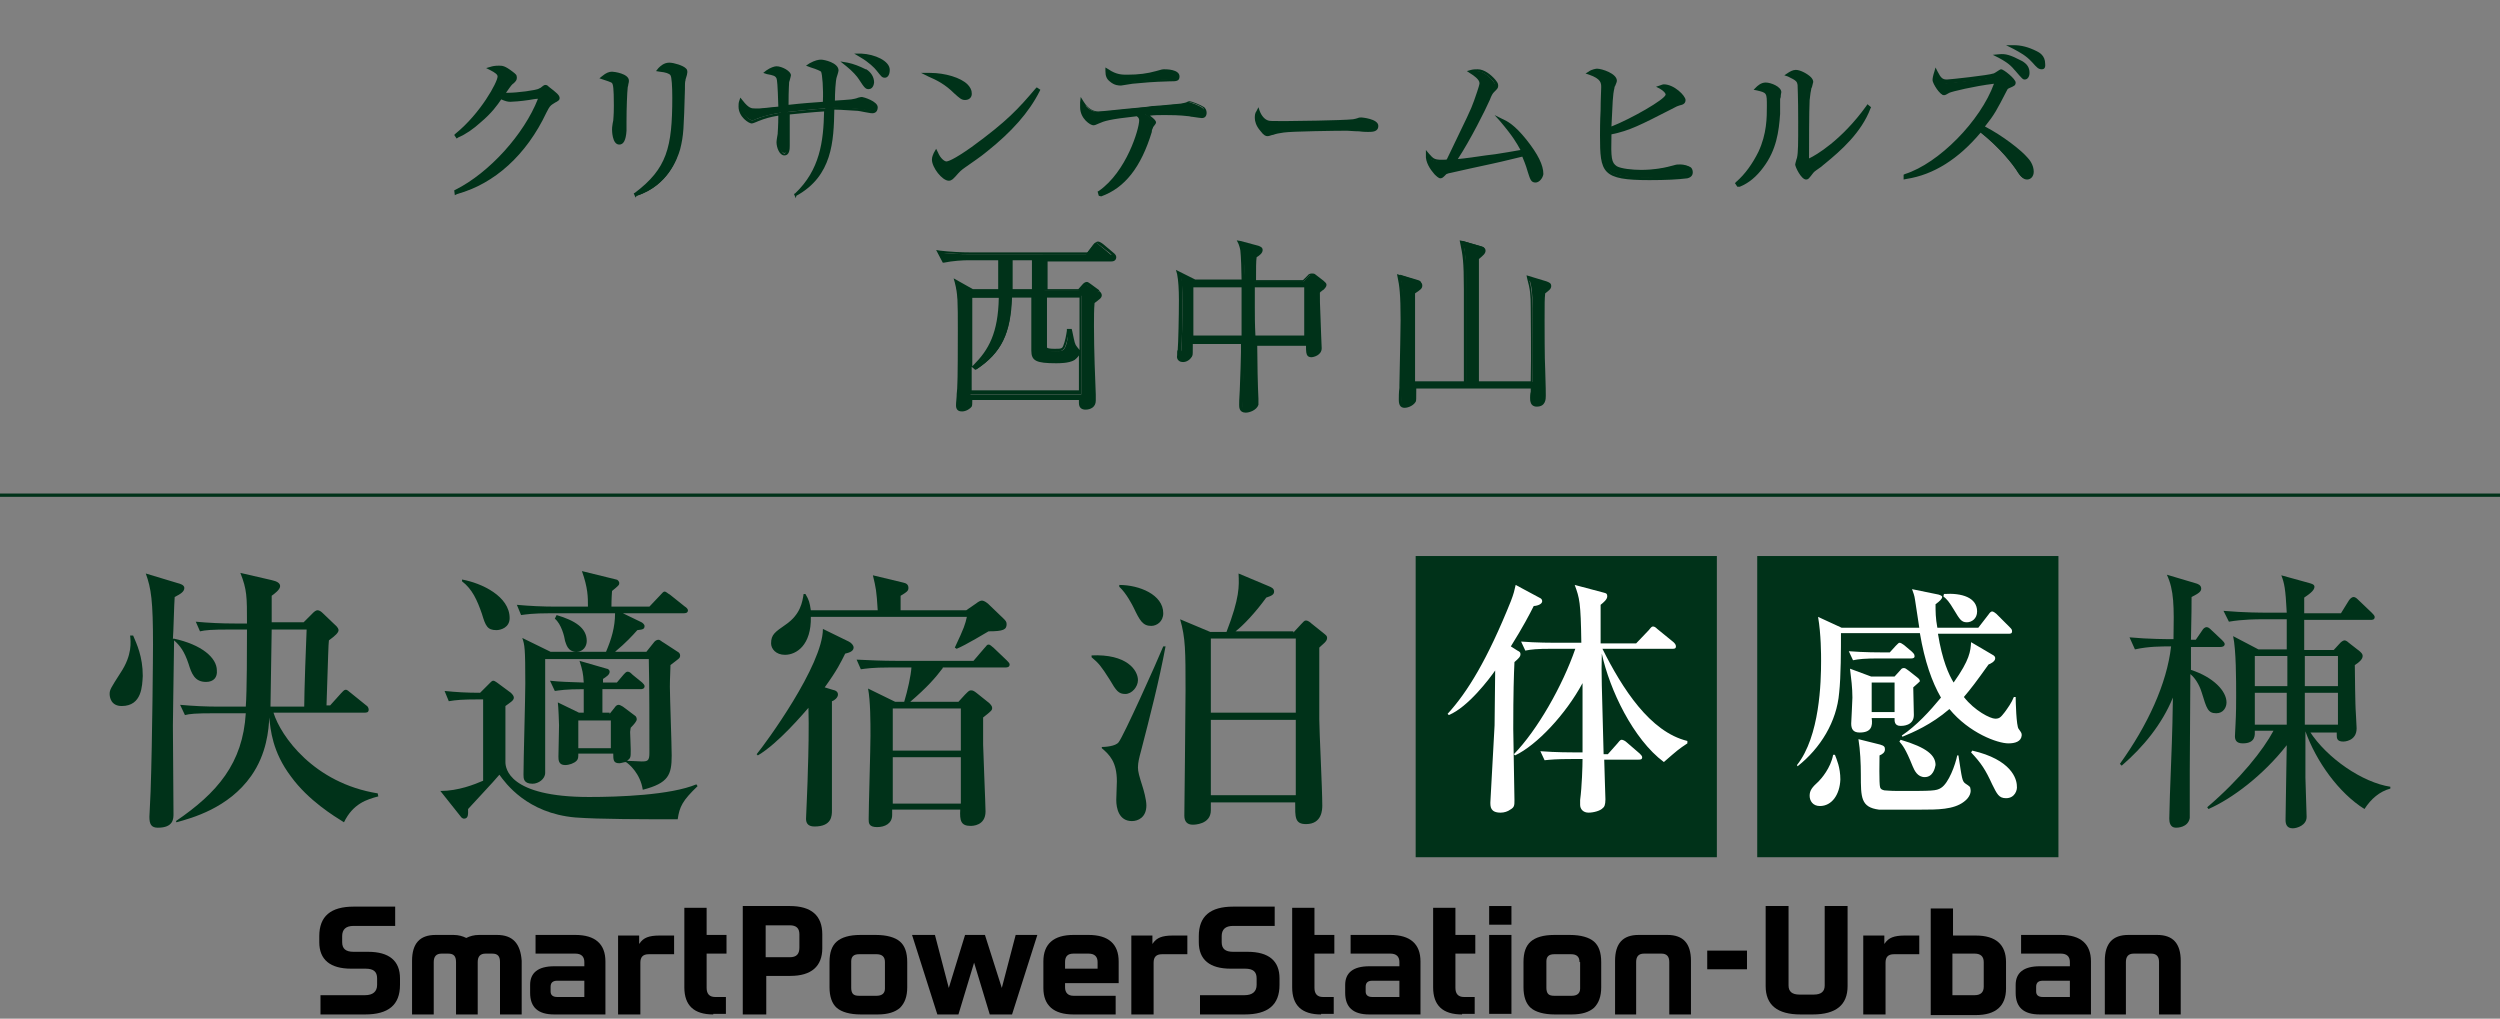 <?xml version="1.0" encoding="utf-8"?>
<!-- Generator: Adobe Illustrator 27.0.0, SVG Export Plug-In . SVG Version: 6.00 Build 0)  -->
<svg version="1.1" id="レイヤー_1" xmlns="http://www.w3.org/2000/svg" xmlns:xlink="http://www.w3.org/1999/xlink" x="0px"
	 y="0px" viewBox="0 0 415 169.1" style="enable-background:new 0 0 415 169.1;" xml:space="preserve">
<rect x="0" y="0" width="415" height="169.1" fill="#808080" stroke="none"/>
<style type="text/css">
	.st0{fill:none;stroke:#003219;stroke-width:0.546;stroke-miterlimit:10;}
	.st1{fill:#003219;}
	.st2{fill:#FFFFFF;}
</style>
<g>
	<line class="st0" x1="415" y1="82.2" x2="0" y2="82.2"/>
	<g>
		<rect x="235" y="92.3" class="st1" width="50" height="50"/>
		<g>
			<path class="st2" d="M254.6,100.6c-0.7,1.4-1.8,3.5-3.8,6.7l1.1,0.7c0.4,0.2,0.5,0.3,0.5,0.6c0,0.4-0.3,0.7-1,1.3
				c-0.1,2.1-0.2,5.1-0.2,11.1c0,1.9,0.2,10.1,0.2,11.8c0,0.9,0,1.2-0.7,1.6c-0.4,0.3-1,0.5-1.6,0.5c-1.7,0-1.7-1-1.7-1.7
				c0-0.6,0.7-12.2,0.7-12.8c0-1.4,0.1-7.8,0.1-9.1c-0.9,1.3-4.5,6.1-7.7,7.4l-0.2-0.2c3.3-3.6,6.6-9,10.5-18.7
				c0.5-1.3,0.6-1.8,0.8-2.7l4.1,2.2c0.2,0.1,0.3,0.3,0.3,0.5C256,100.4,254.9,100.6,254.6,100.6z M276.2,126.5
				c-5.1-3.8-9-12-10.3-18c-0.1,3.6,0,4.9,0.3,16.7h0.7l1.6-1.8c0.2-0.2,0.4-0.6,0.7-0.6c0.2,0,0.6,0.2,0.8,0.4l2.2,1.9
				c0.2,0.2,0.4,0.4,0.4,0.6c0,0.4-0.3,0.4-0.6,0.4h-5.7c0,1,0.2,5.9,0.2,6.6c0,0.9-0.2,1.3-0.4,1.4c-0.4,0.5-1.6,0.8-2.4,0.8
				c-0.9,0-1.4-0.6-1.4-1.3c0-0.2,0-0.5,0-0.8c0.3-2.2,0.4-5.7,0.4-6.8h-1.9c-2.5,0-3.4,0.1-4.4,0.2l-0.7-1.5
				c2.5,0.2,5.3,0.2,5.8,0.2h1.2c0-1.8,0-1.8,0-11.5c-2.8,5.2-7.6,10.3-11.2,12l-0.2-0.2c3.9-4,8.1-11.4,10.2-17.5h-3.9
				c-2.5,0-3.4,0.1-4.4,0.3l-0.7-1.5c2.5,0.2,5.4,0.2,5.8,0.2h4.2c-0.1-6.8-0.3-7.4-1.1-9.6l4.9,1.3c0.4,0.1,0.5,0.2,0.5,0.6
				c0,0.5-0.6,1-1.1,1.4c0,0.3,0,3.2,0,3.6s0,2.7,0,2.8h5.9l2.1-2.2c0.4-0.5,0.5-0.6,0.7-0.6c0.2,0,0.4,0.1,0.7,0.4l2.7,2.2
				c0.2,0.2,0.4,0.4,0.4,0.7c0,0.4-0.3,0.4-0.6,0.4h-11.6c3.3,6.6,7.9,13.8,14.1,15.3v0.4C278.6,124.4,278.5,124.5,276.2,126.5z"/>
		</g>
		<rect x="291.7" y="92.3" class="st1" width="50" height="50"/>
		<g>
			<path class="st2" d="M333.4,123.4c-1.8,0-6.5-1.7-9.8-5.7c-3,2.6-6.1,3.9-7.8,4.6l-0.1-0.2c2.5-1.7,4.6-4,6.5-6.3
				c-1.5-2.6-2.7-6-3.5-10.7h-13.1c0,2.6,0,7.2-0.3,9.9c-0.4,4.8-3.1,9.2-6.9,12.2l-0.1-0.2c3.8-4.8,4-13.8,4-17.3
				c0-1,0-4.4-0.5-7.3l3.9,1.8h12.9c-0.1-0.7-0.6-4-0.7-4.6c-0.1-0.8-0.3-1.2-0.5-1.8l4.4,0.9c0.3,0.1,0.6,0.2,0.6,0.4
				c0,0.3-0.4,0.7-1.1,1.2c0,1.2,0,2.3,0.3,3.9h6.8l1.7-2.2c0.2-0.3,0.4-0.5,0.6-0.5c0.2,0,0.6,0.3,0.7,0.4l2.2,2.2
				c0.3,0.3,0.4,0.4,0.4,0.7c0,0.4-0.3,0.4-0.6,0.4h-11.7c0.7,4.4,1.8,6.8,2.6,8.1c2.7-3.8,2.8-5.2,2.9-6.7l3.4,2
				c0.6,0.3,0.6,0.5,0.6,0.7c0,0.5-0.8,0.9-1.1,1c-2,2.8-2.9,4-4.1,5.4c1.8,2.3,4.4,3.6,5.2,3.6c0.7,0,0.9-0.2,1.6-1.1
				c0.5-0.7,1.1-1.5,1.5-2.5h0.3c0,0.6,0.1,4.9,0.5,5.3c0.5,0.7,0.5,0.7,0.5,1.1C335.5,123.1,334.5,123.4,333.4,123.4z M302.1,133.8
				c-1.2,0-1.7-0.9-1.7-1.7c0-0.9,0.4-1.4,1.5-2.4c0.4-0.4,2-2.2,2.4-4.4h0.3c0.3,0.8,0.9,2.1,0.9,4.1
				C305.4,131.9,304.1,133.8,302.1,133.8z M317.3,109.3h-5.3c-2.5,0-3.4,0.1-4.4,0.3l-0.7-1.5c2.4,0.2,5.3,0.2,5.8,0.2h1l1-1.1
				c0.4-0.4,0.5-0.5,0.6-0.5c0.2,0,0.4,0.1,0.8,0.4l1.3,1.1c0.2,0.2,0.4,0.4,0.4,0.6C317.9,109.2,317.6,109.3,317.3,109.3z
				 M317.6,114.1c0,0.7,0.1,3.9,0.1,4.6c0,1.8-1.9,1.8-2.2,1.8c-1.1,0-1-0.9-1-1.3h-3.8c0.2,1.4-0.1,2.4-2,2.4
				c-1.1,0-1.4-0.6-1.4-1.5c0-0.4,0.2-3.6,0.2-4.3c0-1.6-0.2-3.2-0.4-4.8l3.5,1.3h3.9l1-1.1c0.2-0.3,0.4-0.3,0.6-0.3
				c0.2,0,0.4,0.2,0.7,0.4l1.4,1.1c0.4,0.3,0.5,0.5,0.5,0.7C318.5,113.3,318.4,113.4,317.6,114.1z M326,133.1
				c-1.7,1.3-4.4,1.3-7.1,1.3c-4.2,0-6.6,0-7,0c-3-0.4-3-2-3-5.8c0-1.8-0.1-4.1-0.4-5.9l3.6,0.9c0.7,0.2,0.8,0.4,0.8,0.8
				c0,0.5-0.4,0.8-0.9,1c0,0.5-0.1,4.7,0.1,5.3c0.1,0.3,0.3,0.4,0.7,0.5c0.4,0,0.7,0.1,2.4,0.1c5.6,0,6.2,0,7-0.5
				c1.3-0.8,2.4-3.9,2.7-5.4l0.2,0c0.6,3.9,0.6,4.3,1.2,4.7c0.6,0.4,0.8,0.5,0.8,0.9C327.2,131.4,327.1,132.3,326,133.1z
				 M314.5,113.3h-3.8v4.9h3.8V113.3z M319.5,129c-1.2,0-1.7-1.1-2-1.8c-1.2-3-1.7-3.5-2.2-4.1l0.2-0.3c4.4,1.3,5.8,2.6,5.8,4.2
				C321.2,127.5,320.9,129,319.5,129z M326.5,103.3c-0.9,0-1.2-0.5-2.1-2c-0.9-1.5-1.2-1.8-1.8-2.3l0.1-0.4c3-0.2,5.5,0.6,5.5,2.9
				C328.2,102.7,327.3,103.3,326.5,103.3z M333,132.5c-1.2,0-1.5-0.7-2.3-2.3c-1.1-2.4-1.8-3.5-3.5-5.3l0.2-0.3
				c6.5,1.5,7.4,4.7,7.4,5.9C334.9,131.1,334.5,132.5,333,132.5z"/>
		</g>
		<g>
			<g>
				<path class="st1" d="M353.5,105.8c3.2,0.3,6.4,0.3,7.3,0.3c0.1-5.5,0.1-8.1-1.1-10.7l4.7,1.4c0.4,0.1,1,0.3,1,0.9
					c0,0.5-0.4,0.8-1.6,1.4c0,1.7,0,2.2-0.1,7.1h0.8l1.1-1.6c0.1-0.2,0.4-0.5,0.7-0.5c0.3,0,0.6,0.3,0.8,0.5l1.7,1.6
					c0.2,0.2,0.5,0.5,0.5,0.7c0,0.4-0.4,0.5-0.7,0.5h-4.9c0,0.9,0,3,0,3.8c3.7,1.2,5.9,3.5,5.9,5.4c0,0.8-0.5,1.8-1.7,1.8
					c-1.4,0-1.6-0.8-2.4-3.4c-0.2-0.7-0.8-2.2-1.9-3.1c0,3.6-0.1,12.7-0.1,16.1c0,1,0,7.6,0,7.8c-0.3,1.6-2.1,1.6-2.3,1.6
					c-1,0-1.1-1-1.1-1.5c0-0.1,0.1-3.2,0.1-3.8c0.3-8.6,0.4-9.3,0.5-16.3c-1.8,4.4-4.9,8.2-8.5,11.3l-0.3-0.3
					c4.6-6.4,7.8-13.3,8.5-19.5c-1.6,0-3.8,0-6,0.5L353.5,105.8z M383.4,121.4c2.9,4.5,8.8,8.5,13.4,9.2v0.3
					c-1.8,0.5-3.2,1.7-4.3,3.4c-4.3-2.7-8-7.9-9.8-12.9h0c0,2.8,0,4.1,0,7.7c0,1,0.2,5.6,0.2,6.5c0,1.4-1.6,1.9-2.3,1.9
					c-1,0-1.2-0.7-1.2-1.4c0-2,0.2-10.6,0.2-12.4c-3.9,5-9.1,8.9-13,10.6l-0.2-0.3c5.5-4.7,9.3-9.5,11-12.7h-3.1
					c0,0.6,0.2,2.1-2,2.1c-1.1,0-1.3-0.6-1.3-1.2c0-0.3,0.1-1.7,0.1-2c0.1-1.8,0.1-3.6,0.1-4.7c0-2.6,0-7.6-0.5-9.9l4.2,2.2h4.7
					c0-2.3,0-2.6,0-5h-4.2c-0.6,0-3.1,0-5.4,0.4l-0.9-1.8c3.4,0.3,6.5,0.3,7,0.3h3.5c-0.2-4-0.4-4.9-0.9-6.2l4.7,1.3
					c0.3,0.1,0.8,0.2,0.8,0.6c0,0.5-0.5,1-1.7,1.8v2.6h6.1l1.3-2.1c0.2-0.3,0.5-0.6,0.8-0.6c0.3,0,0.6,0.3,0.8,0.5l2.2,2.1
					c0.2,0.2,0.5,0.5,0.5,0.7c0,0.5-0.4,0.5-0.7,0.5h-11v5h4.9l1.1-1.2c0.2-0.2,0.5-0.4,0.7-0.4c0.2,0,0.5,0.2,0.7,0.4l1.8,1.4
					c0.2,0.2,0.5,0.4,0.5,0.8c0,0.5-0.5,1-1.3,1.5c0,2.6,0.1,5.9,0.1,6.4c0,0.7,0.2,3.5,0.2,4.1c0,2.2-2.2,2.2-2.2,2.2
					c-1.1,0-1.1-0.6-1.1-1.1v-0.4H383.4z M379.7,113.9c0-1.2,0-3.8,0-5h-5.4v5H379.7z M379.6,120.3c0-1.3,0-4,0-5.3h-5.3v5.3H379.6z
					 M382.6,108.9v5h5.5v-5H382.6z M388.1,120.3V115h-5.5v5.3H388.1z"/>
			</g>
		</g>
		<g>
			<g>
				<path class="st1" d="M20.2,117.2c-1.8,0-2-1.5-2-2c0-0.7,0.2-1,1.8-3.5c2-3,1.7-5.2,1.6-6.2h0.5c0.6,1.4,1.6,3.5,1.6,6.7
					C23.6,113.8,23.6,117.2,20.2,117.2z M34.2,113.2c-1.9,0-2.4-1.4-2.9-3c-0.7-2.1-1.4-3-2.4-3.9c-0.1,7.8-0.2,12.5-0.2,14.2
					c0,2.3,0.1,12.5,0.1,14.6c0,0.8,0,2.3-2.6,2.3c-1.1,0-1.4-0.6-1.4-1.8c0-0.6,0.2-3.6,0.2-4.2c0.3-8.7,0.4-23.3,0.4-24.4
					c0-7.3-0.3-9.3-1.2-11.8l5.3,1.6c0.4,0.1,1.1,0.3,1.1,0.8c0,0.6-0.6,1-1.6,1.5c-0.1,1.1-0.2,6-0.3,7l0.1-0.1
					c4.7,1,7.2,3.2,7.2,5.3C36.1,112.4,35.5,113.2,34.2,113.2z M57.1,136.5c-1.6-1-5.9-3.6-8.8-7.6c-3.1-4.1-3.4-7.8-3.6-9.8
					c-0.1,2-0.4,6-3,9.7c-3.8,5.4-9.9,7-12.4,7.7l-0.1-0.2c6.9-4.7,11.1-9.6,11.6-17.9h-5.2c-3.2,0-4.1,0.1-4.9,0.3l-0.8-1.7
					c2.2,0.2,4.3,0.3,6.5,0.3h4.4c0.2-2.5,0.2-10,0.2-12.8h-2.8c-3.2,0-4.1,0.1-5,0.3l-0.7-1.6c2.1,0.2,4.3,0.3,6.5,0.3h2
					C41,99,41,97.9,39.9,95.1l5.2,1.2c0.9,0.2,1.4,0.5,1.4,1c0,0.6-1,1.3-1.4,1.6c0,0.5,0,3,0,4.4h5.3l1.6-1.6
					c0.2-0.2,0.5-0.4,0.7-0.4c0.3,0,0.6,0.2,0.9,0.5l2.3,2.2c0.1,0.1,0.3,0.4,0.3,0.6c0,0.4-0.5,0.9-1.6,1.7
					c-0.1,0.9-0.1,1.9-0.4,10.8h0.6l1.8-2c0.3-0.3,0.5-0.6,0.8-0.6c0.3,0,0.5,0.3,0.8,0.5l2.6,2.1c0.2,0.1,0.4,0.4,0.4,0.7
					c0,0.5-0.4,0.5-0.7,0.5H45.4c1.2,3.9,6.7,11.7,17.3,13.4l0.1,0.5C60.9,132.7,58.6,133.4,57.1,136.5z M45.1,104.5
					c0,1-0.2,12.5-0.2,12.8h5.6c0-2.1,0.3-10.9,0.4-12.8H45.1z"/>
				<path class="st1" d="M79.5,116.1c-2.8,0-3.8,0.1-5,0.3l-0.7-1.7c2,0.2,3.6,0.3,5.9,0.3l1.7-1.7c0.2-0.2,0.3-0.3,0.5-0.3
					c0.2,0,0.4,0.2,0.6,0.3l2.3,1.7c0.2,0.2,0.5,0.5,0.5,0.8c0,0.5-0.6,0.8-1.4,1.4v9.3c0,1,0.5,5.8,13.9,5.8
					c4.9,0,13.5-0.3,17.8-2.1l0.2,0.3c-2.5,2.4-3,3.4-3.3,5.5c-5.5,0-13,0-17-0.3c-8-0.7-11.6-5.7-12.6-7.1c-0.8,1-4.5,4.9-5.2,5.7
					c0,0.8,0.1,1.6-0.7,1.6c-0.1,0-0.3-0.1-0.4-0.2l-3.5-4.4c3,0,5.7-1.1,7.1-1.7v-13.5H79.5z M76.7,96.2c3.3,0.6,7.9,2.8,7.9,6.4
					c0,1.6-1.5,2-2.2,2c-1.5,0-1.8-0.7-2.4-2.7c-0.8-2.3-1.6-4.1-3.3-5.4L76.7,96.2z M101.2,118.5l0.8-1c0.2-0.3,0.4-0.5,0.7-0.5
					c0.2,0,0.5,0.2,0.7,0.3l2,1.5c0.2,0.1,0.3,0.4,0.3,0.6c0,0.3-0.4,0.8-1,1.4c0,0.1-0.1,0.5-0.1,0.7c0,0.5,0.1,2.1,0.1,2.9
					c0,1.4,0,1.4-0.6,1.9c0.7,0,2,0.1,2.4,0.1c1,0,1.3-0.1,1.3-1.4c0-4,0-11.4-0.1-15.6H90.5v18.9c0,1-1.1,1.8-2.1,1.8
					c-1.5,0-1.5-0.9-1.5-1.5c0-2.4,0.3-12.7,0.3-15.1c0-6-0.1-6.4-0.5-7.6l4.7,2.3h9.2c0.9-2.1,1.5-4.1,1.5-6.4H91.4
					c-3.1,0-4.1,0.2-4.9,0.3l-0.7-1.7c2.1,0.2,4.4,0.3,6.5,0.3h5.3c0-1.6,0-3.1-1-5.9l5.7,1.4c0.2,0,0.5,0.3,0.5,0.6
					c0,0.3-0.1,0.4-1.2,1.3c-0.1,1.3-0.1,2.4-0.1,2.6h6.3l1.8-1.9c0.3-0.3,0.5-0.6,0.7-0.6c0.3,0,0.5,0.3,0.9,0.5l2.5,2
					c0.2,0.1,0.5,0.4,0.5,0.6c0,0.5-0.5,0.5-0.7,0.5h-10.1l3.1,1.5c0.2,0.1,0.5,0.4,0.5,0.6c0,0.6-0.4,0.6-1.2,0.7
					c-0.8,0.9-1.9,2.1-3.7,3.6h5.2l1.2-1.5c0.2-0.3,0.5-0.5,0.8-0.5c0.3,0,0.5,0.3,0.9,0.5l2.3,1.5c0.2,0.1,0.4,0.3,0.4,0.6
					c0,0.5-0.2,0.5-1.6,1.6c0,0.9-0.1,2-0.1,3.6c0,1.6,0.3,9.6,0.3,11.4c0,3.2-0.5,4.6-4.8,5.7c-0.4-2.7-2.3-4.3-2.8-4.6
					c-0.3,0-0.8,0.2-1.1,0.2c-1,0-1-0.6-1-1.6H96c0,0.6,0,0.9-0.3,1.2c-0.4,0.4-1.2,0.7-1.9,0.7c-1.1,0-1.1-0.9-1.1-1.4
					c0-0.7,0.1-4.4,0.1-5.2c0-0.3-0.1-3.1-0.2-3.8l3.5,1.7h0.8c0-2.1,0-2.3,0-3.9c-3.1,0-4,0.2-4.8,0.3l-0.8-1.7
					c1.9,0.2,2.9,0.2,5.6,0.3c-0.1-1.6-0.2-2-0.7-3.6l4.5,1.3c0.2,0,0.5,0.2,0.5,0.5c0,0.5-0.5,0.8-1.1,1.2v0.6h2.3l1.1-1.3
					c0.2-0.2,0.4-0.5,0.7-0.5c0.3,0,0.5,0.2,0.8,0.5l1.6,1.3c0.2,0.2,0.4,0.4,0.4,0.6c0,0.5-0.5,0.5-0.7,0.5h-6.3v3.9H101.2z
					 M92.4,102.1c3,0.9,5,2.1,5,4.3c0,0.9-0.6,1.8-1.7,1.8c-1.5,0-1.7-1.3-1.9-1.8c-0.1-0.7-0.6-2.8-1.7-3.7L92.4,102.1z M96,119.6
					v4.6h5.4v-4.6H96z"/>
				<path class="st1" d="M140.9,106.5c0.4,0.2,0.8,0.6,0.8,1c0,0.7-1,0.9-1.4,1c-0.7,1.4-1.3,2.7-3.4,5.6l1.3,0.4
					c0.5,0.1,0.9,0.3,0.9,0.8c0,0.5-0.6,1-1,1.1c0,2.6,0,15.2,0,18.1c0,0.9,0,2.7-2.9,2.7c-1.2,0-1.4-0.7-1.4-1.3
					c0-0.1,0.3-6.7,0.3-7.9c0.1-2.7,0.2-7.5,0.1-10.5c-0.8,0.9-5,5.9-8.4,7.9l-0.2-0.2c1.5-1.8,11-14.8,11-20.8L140.9,106.5z
					 M160.4,101.3l1.6-1.1c0.5-0.4,0.8-0.5,1-0.5c0.2,0,0.5,0.1,1,0.5l2.6,2.5c0.3,0.3,0.5,0.5,0.5,0.9c0,0.9-0.5,1.2-3,1.2
					c-0.2,0.1-3.8,2.3-5.3,2.9l-0.3-0.2c1.6-3.4,1.7-3.8,2-5.1h-25.9c0.1,4.7-2.4,6.3-4.3,6.3c-1.5,0-2.3-1-2.3-1.9
					c0-1.5,0.7-1.9,2.4-3.1c2.5-1.7,2.8-3.8,3-5.1h0.3c0.6,1,0.7,1.4,0.9,2.7h11.1c-0.2-3.3-0.3-3.7-0.8-5.8l5,1.2
					c0.5,0.1,0.9,0.3,0.9,0.9c0,0.5-0.3,0.7-1.3,1.3v2.4H160.4z M156.5,110.9c-1.2,1.6-2.6,3.2-5.4,5.6h8l1.1-1.2
					c0.6-0.6,0.7-0.7,1-0.7c0.3,0,0.5,0.1,1,0.5l2,1.6c0.2,0.2,0.5,0.5,0.5,0.8c0,0.4-0.1,0.5-1.5,1.6v4.5c0,0.8,0.4,10.1,0.4,11.1
					c0,2.4-2.2,2.4-2.5,2.4c-1.6,0-1.8-0.9-1.7-2.7h-11.3v0.9c0,1.4-1.2,2-2.5,2c-1.4,0-1.4-0.7-1.4-1.3c0-2,0.3-11.7,0.3-13.9
					c0-2.2,0-5.7-0.4-7.8l4.5,2.2l1.5,0c0.6-2,1.1-4.3,1.2-5.7h-3.5c-3.1,0-4.1,0.2-4.9,0.3l-0.7-1.6c2.1,0.1,4.4,0.2,6.5,0.2h12.9
					l1.8-2.1c0.4-0.4,0.4-0.6,0.7-0.6c0.3,0,0.5,0.3,0.8,0.5l2.2,2.1c0.3,0.3,0.5,0.5,0.5,0.7c0,0.5-0.5,0.5-0.7,0.5H156.5z
					 M148.2,117.6v7h11.3v-7H148.2z M148.2,125.7v7.7h11.3v-7.7H148.2z"/>
				<path class="st1" d="M181.1,108.8c6-0.3,7.8,2.5,7.8,4.1c0,1.1-1,2.3-2.1,2.3c-1.1,0-1.5-0.5-2.6-2.4c-1.4-2.2-1.8-2.7-3-3.7
					V108.8z M193.5,107.2c-1.1,5.9-2.6,11.7-4.1,17.5c-0.3,1.1-0.5,1.9-0.5,2.7c0,0.7,0.2,1.4,0.8,3.3c0.1,0.3,0.6,2,0.6,3
					c0,2-1.4,2.6-2.4,2.6c-2.2,0-2.6-2.2-2.6-3.5c0-0.5,0.1-2.6,0.1-3.1c0-3.2-1.2-4.4-2.5-5.5V124c0.5,0,2.3-0.1,2.8-0.8
					c0.8-1,6.3-13.2,7.4-15.9H193.5z M185.8,97.1c3.3,0,7.3,1.6,7.3,4.7c0,1.4-1.1,2.1-2,2.1c-1.4,0-1.9-0.9-2.9-3
					c-0.2-0.4-1.2-2.4-2.4-3.5V97.1z M214.7,105l1.3-1.4c0.4-0.4,0.5-0.6,0.8-0.6c0.3,0,0.7,0.3,0.9,0.5l2,1.6
					c0.5,0.4,0.6,0.5,0.6,0.8c0,0.6-0.7,1-1.3,1.6c0,1.9,0,10.7,0,11.9c0,1.9,0.5,11.5,0.5,14.3c0,0.6,0,3.1-2.7,3.1
					c-1.9,0-1.8-1.2-1.8-3.6h-14c0,1,0,1,0,1.3c0,2.4-2.8,2.4-3,2.4c-0.9,0-1.4-0.5-1.4-1.5c0-0.1,0.2-17.5,0.2-20.8
					c0-6.5,0-8.7-0.9-11.8l5,2.1h2.7c2.2-5.7,2.1-7.6,2-9.7l5,2.1c0.5,0.2,0.9,0.4,0.9,0.9c0,0.5-0.4,0.7-1.3,1
					c-1.8,2.5-3.9,4.7-5.1,5.6H214.7z M201,106v12.3h14.1V106H201z M201,119.5V132h14.1v-12.5H201z"/>
			</g>
		</g>
	</g>
	<g>
		<path d="M123.3,168.4v-18h7.8c3.6,0,5.4,1.6,5.4,4.7v2.3c0,3-1.8,4.6-5.3,4.6h-4v6.4H123.3z M132.7,155.1c0-1-0.5-1.5-1.6-1.5h-4
			v5.3h4c1.1,0,1.6-0.5,1.6-1.6V155.1z"/>
		<path d="M142.9,168.4c-1.8,0-3.2-0.4-4-1.1c-0.8-0.7-1.2-1.9-1.2-3.4v-4.2c0-1.6,0.4-2.7,1.2-3.4c0.8-0.7,2.1-1.1,3.9-1.1h2.6
			c1.8,0,3.2,0.4,4,1.1c0.8,0.7,1.2,1.8,1.2,3.4v4.2c0,1.5-0.4,2.6-1.2,3.4c-0.8,0.7-2,1.1-3.7,1.1H142.9z M146.9,159.7
			c0-0.9-0.5-1.3-1.4-1.3h-2.9c-0.9,0-1.3,0.4-1.3,1.2v4.4c0,0.4,0.1,0.8,0.3,1c0.2,0.2,0.5,0.3,1,0.3h2.9c0.9,0,1.4-0.4,1.4-1.2
			V159.7z"/>
		<polygon points="164.3,168.4 161.7,159.8 159.1,168.4 155.6,168.4 151.4,155.2 155.2,155.2 157.5,164 160.2,155.2 163.5,155.2 
			166.3,164 168.6,155.2 172.2,155.2 168,168.4 		"/>
		<path d="M178.2,168.4c-3.3,0-5-1.5-5-4.4v-4.4c0-2.9,1.7-4.4,5-4.4h2.5c3.3,0,5,1.5,5,4.4v3.6h-8.9v0.7c0,0.9,0.5,1.4,1.4,1.4h7
			v3.1H178.2z M182.2,159.7c0-0.9-0.5-1.4-1.5-1.4h-2.5c-1,0-1.4,0.5-1.4,1.4v1.1h5.4V159.7z"/>
		<path d="M187.8,168.4v-13.1h3.5v1.4c0.4-0.6,0.8-0.9,1.3-1.1c0.5-0.2,1.2-0.3,2-0.3h2.5v3.1h-4.2c-1,0-1.4,0.5-1.4,1.4v8.6H187.8z
			"/>
		<path d="M309.3,168.4v-13.1h3.5v1.4c0.4-0.6,0.8-0.9,1.3-1.1c0.5-0.2,1.2-0.3,2-0.3h2.5v3.1h-4.2c-1,0-1.4,0.5-1.4,1.4v8.6H309.3z
			"/>
		<path d="M199.2,168.4v-3.2h7.4c1.3,0,2-0.6,2-1.7v-1.1c0-1.1-0.6-1.6-1.9-1.6h-2.4c-3.5,0-5.3-1.5-5.3-4.4v-1
			c0-3.3,1.9-4.9,5.7-4.9h6.9v3.2h-6.9c-1.3,0-1.9,0.6-1.9,1.7v1c0,1.1,0.6,1.6,1.9,1.6h2.4c3.5,0,5.3,1.5,5.3,4.4v1.1
			c0,3.3-1.9,4.9-5.8,4.9H199.2z"/>
		<path d="M219.3,168.4c-3.2,0-4.8-1.5-4.8-4.5v-13.2h3.7v4.5h3.3v3.1h-3.3v5.7c0,1,0.5,1.5,1.4,1.5h1.8v2.8H219.3z"/>
		<path d="M227.3,168.4c-2.7,0-4-1.2-4-3.6v-1.3c0-2,1.3-3.1,4-3.1h5v-0.7c0-0.9-0.5-1.4-1.5-1.4h-6.6v-3.1h6.6c3.3,0,5,1.5,5,4.4
			v8.8H227.3z M232.3,162.8h-4.5c-0.7,0-1.1,0.3-1.1,1v0.8c0,0.6,0.4,0.9,1.1,0.9h4.5V162.8z"/>
		<path d="M242.7,168.4c-3.2,0-4.8-1.5-4.8-4.5v-13.2h3.7v4.5h3.3v3.1h-3.3v5.7c0,1,0.5,1.5,1.4,1.5h1.8v2.8H242.7z"/>
		<path d="M247.2,150.4h3.7v3.1h-3.7V150.4z M247.2,155.2h3.7v13.1h-3.7V155.2z"/>
		<path d="M258.1,168.4c-1.8,0-3.2-0.4-4-1.1c-0.8-0.7-1.2-1.9-1.2-3.4v-4.2c0-1.6,0.4-2.7,1.2-3.4c0.8-0.7,2.1-1.1,3.9-1.1h2.6
			c1.8,0,3.2,0.4,4,1.1c0.8,0.7,1.2,1.8,1.2,3.4v4.2c0,1.5-0.4,2.6-1.2,3.4c-0.8,0.7-2,1.1-3.7,1.1H258.1z M262.2,159.7
			c0-0.9-0.5-1.3-1.4-1.3H258c-0.9,0-1.3,0.4-1.3,1.2v4.4c0,0.4,0.1,0.8,0.3,1c0.2,0.2,0.5,0.3,1,0.3h2.9c0.9,0,1.4-0.4,1.4-1.2
			V159.7z"/>
		<path d="M271.6,168.4v-8.7c0-0.9,0.4-1.4,1.3-1.4h2.9c0.9,0,1.3,0.5,1.3,1.4v8.7h3.6v-8.9c0-2.9-1.3-4.3-3.9-4.3h-1.2h-0.7h-2.9
			c-2.6,0-3.9,1.4-3.9,4.3v8.9H271.6z"/>
		<path d="M352.9,168.4v-8.7c0-0.9,0.4-1.4,1.3-1.4h2.9c0.9,0,1.3,0.5,1.3,1.4v8.7h3.6v-8.9c0-2.9-1.3-4.3-3.9-4.3h-1.2h-0.7h-2.9
			c-2.6,0-3.9,1.4-3.9,4.3v8.9H352.9z"/>
		<path d="M53.2,168.4v-3.2h7.4c1.3,0,2-0.6,2-1.7v-1.1c0-1.1-0.6-1.6-1.9-1.6h-2.4c-3.5,0-5.3-1.5-5.3-4.4v-1
			c0-3.3,1.9-4.9,5.7-4.9h6.9v3.2h-6.9c-1.3,0-1.9,0.6-1.9,1.7v1c0,1.1,0.6,1.6,1.9,1.6h2.4c3.5,0,5.3,1.5,5.3,4.4v1.1
			c0,3.3-1.9,4.9-5.8,4.9H53.2z"/>
		<path d="M92,168.4c-2.7,0-4-1.2-4-3.6v-1.3c0-2,1.3-3.1,4-3.1h5v-0.7c0-0.9-0.5-1.4-1.5-1.4h-6.6v-3.1h6.6c3.3,0,5,1.5,5,4.4v8.8
			H92z M97,162.8h-4.5c-0.7,0-1.1,0.3-1.1,1v0.8c0,0.6,0.4,0.9,1.1,0.9H97V162.8z"/>
		<path d="M338.6,168.4c-2.7,0-4-1.2-4-3.6v-1.3c0-2,1.3-3.1,4-3.1h5v-0.7c0-0.9-0.5-1.4-1.5-1.4h-6.6v-3.1h6.6c3.3,0,5,1.5,5,4.4
			v8.8H338.6z M343.6,162.8h-4.5c-0.7,0-1.1,0.3-1.1,1v0.8c0,0.6,0.4,0.9,1.1,0.9h4.5V162.8z"/>
		<path d="M102.6,168.4v-13.1h3.5v1.4c0.4-0.6,0.8-0.9,1.3-1.1c0.5-0.2,1.2-0.3,2-0.3h2.5v3.1h-4.2c-1,0-1.4,0.5-1.4,1.4v8.6H102.6z
			"/>
		<path d="M118.4,168.4c-3.2,0-4.8-1.5-4.8-4.5v-13.2h3.7v4.5h3.3v3.1h-3.3v5.7c0,1,0.5,1.5,1.4,1.5h1.8v2.8H118.4z"/>
		<path d="M82.5,155.2H81h0h-1.5c-0.8,0-1.5,0.2-2.1,0.5c-0.6-0.3-1.3-0.5-2.1-0.5h-1.5h0h-1.5c-2.6,0-3.9,1.4-3.9,4.3v8.9h3.6v-8.7
			c0-0.9,0.4-1.4,1.3-1.4h1.1c0.9,0,1.3,0.4,1.3,1.4v8.7h3.6v-8.7c0-0.9,0.4-1.4,1.3-1.4h1.1c0.9,0,1.3,0.4,1.3,1.4v8.7h3.6v-8.9
			C86.4,156.6,85.1,155.2,82.5,155.2"/>
		<path d="M298.9,168.4c-3.9,0-5.8-1.6-5.8-4.7v-13.3h3.8v13.2c0,1,0.6,1.5,1.8,1.5h2.4c1.2,0,1.8-0.5,1.8-1.5v-13.2h3.8v13.3
			c0,3.1-1.9,4.7-5.8,4.7H298.9z"/>
		<rect x="283.4" y="157.8" width="6.6" height="3.1"/>
		<path d="M320.5,168.4v-17.6h3.7v4.5h3.8c3.3,0,5,1.5,5,4.4v4.4c0,2.9-1.7,4.4-5,4.4H320.5z M329.3,159.7c0-0.9-0.5-1.4-1.5-1.4
			h-3.7v6.9h3.7c1,0,1.5-0.5,1.5-1.4V159.7z"/>
	</g>
	<g>
		<g>
			<path class="st1" d="M75.7,31.8c5.7-2.8,11.8-9.5,14-15.7c-0.8,0.1-4.3,0.6-5,0.6c-0.3,0-0.8-0.1-1.6-0.5c-0.6,0.9-1.7,2.3-3.5,4
				C78.7,21,77.4,22,76,22.6l-0.1-0.2c4.3-3.5,7.1-8.7,7.1-9.7c0-0.5-0.5-0.8-1.5-1.3c0.2-0.1,0.6-0.2,1.3-0.2c0.5,0,0.8,0,2.1,0.9
				c0.5,0.3,0.6,0.5,0.6,0.7c0,0.2-0.1,0.4-0.4,0.7c-0.4,0.4-0.5,0.5-1.7,2.2c0.2,0,0.7,0.1,1,0.1c1.3,0,4.7-0.4,5.3-0.8
				c0.1-0.1,0.7-0.6,0.9-0.6c0.1,0,0.2,0.1,0.4,0.2c1.1,0.9,1.7,1.3,1.7,1.7c0,0.2-0.1,0.2-0.6,0.5c-0.9,0.5-1,0.6-1.6,1.9
				c-3.7,7.8-9.3,11.9-14.6,13.4L75.7,31.8z"/>
			<path class="st1" d="M75.5,32.4l-0.1-0.8l0.2-0.1c5.6-2.8,11.4-9.2,13.7-15.1c-0.4,0-0.9,0.1-1.5,0.2c-1.3,0.2-2.7,0.3-3.1,0.3
				c-0.4,0-0.8-0.1-1.5-0.4c-0.6,0.9-1.6,2.3-3.4,3.8c-1.2,1.1-2.5,2-3.7,2.5L75.8,23l-0.4-0.6l0.2-0.2c4.2-3.4,7-8.6,7-9.5
				c0-0.3-0.3-0.6-1.3-1.1l-0.6-0.3l0.7-0.2c0.3-0.1,0.7-0.2,1.4-0.2c0.6,0,1,0,2.3,1c0.5,0.4,0.7,0.5,0.7,1c0,0.4-0.2,0.6-0.5,0.9
				C85,14,84.9,14.1,84,15.4c0.1,0,0.3,0,0.4,0c1.4,0,4.6-0.4,5.1-0.7c0,0,0.1-0.1,0.2-0.1c0.4-0.3,0.6-0.5,0.8-0.5
				c0.3,0,0.4,0.1,0.6,0.3c1.3,1,1.8,1.4,1.8,1.9c0,0.3-0.2,0.4-0.5,0.6L92.2,17c-0.8,0.5-0.9,0.5-1.5,1.7
				c-3.3,7-8.6,11.8-14.8,13.5L75.5,32.4z M90.2,15.8L90,16.2c-2,5.5-7,11.4-12.2,14.7c5.1-2.1,9.4-6.5,12.2-12.4
				c0.6-1.4,0.8-1.5,1.8-2l0.2-0.1c0.1,0,0.2-0.1,0.2-0.1c-0.1-0.3-0.7-0.7-1.5-1.4l-0.1-0.1c-0.1-0.1-0.1-0.1-0.2-0.1
				c0,0-0.3,0.3-0.5,0.3c-0.1,0.1-0.2,0.1-0.2,0.2c-0.7,0.5-4.2,0.8-5.5,0.8c-0.3,0-0.8,0-1-0.1l-0.2,0c0.8,0.4,1.2,0.4,1.4,0.4
				c0.4,0,1.9-0.2,3-0.3c0.9-0.1,1.7-0.2,2-0.2L90.2,15.8z M82.4,11.4c0.6,0.3,0.9,0.7,0.9,1.2c0,1.1-2.5,5.5-6,8.9
				c0.7-0.4,1.4-1,2.1-1.6c1.8-1.7,2.8-3.1,3.4-3.9l0.1-0.1l0,0l0.3-0.4c1.2-1.7,1.3-1.8,1.7-2.2c0.3-0.3,0.3-0.4,0.3-0.5
				c0-0.1,0-0.2-0.4-0.5c-1.2-0.9-1.5-0.9-1.9-0.9C82.7,11.4,82.5,11.4,82.4,11.4z"/>
		</g>
		<g>
			<path class="st1" d="M103.6,21.1v0.9c0,0.4,0,1.8-0.8,1.8s-0.9-1.5-0.9-2.2c0-0.3,0-0.4,0.2-1.4c0.1-0.4,0.1-0.8,0.1-2.6
				c0-0.8,0-3-0.2-3.6c-0.2-0.5-0.4-0.5-1.8-0.9c0.6-0.5,1-0.6,1.5-0.6c0.5,0,2.5,0.4,2.5,1.2c0,0.2-0.3,0.9-0.3,1.1
				c-0.1,0.9-0.2,3.6-0.2,5.7V21.1z M105.6,32.2c5.3-4,6.3-7.5,6.3-16c0-0.7,0-3.4-0.3-3.9c-0.3-0.5-1.6-0.7-2-0.7
				c0.4-0.3,0.8-0.8,1.6-0.8c0.8,0,2.2,0.5,2.5,0.8c0.2,0.2,0.2,0.4,0.2,0.5c0,0.2-0.3,1.1-0.3,1.3c-0.1,0.4-0.1,1-0.1,1.6
				c-0.2,6.6-0.2,7.6-0.8,10c-0.3,1.1-1.6,5.7-7,7.5L105.6,32.2z"/>
			<path class="st1" d="M105.5,32.8l-0.3-0.7l0.2-0.1c5.3-4,6.2-7.5,6.2-15.8c0-1.9-0.1-3.4-0.3-3.7c-0.2-0.3-0.8-0.5-1.8-0.6
				l-0.6-0.1l0.4-0.5c0.3-0.3,0.9-0.9,1.8-0.9c0.8,0,2.3,0.5,2.7,0.9c0.3,0.2,0.3,0.5,0.3,0.7c0,0.2-0.1,0.6-0.3,1.2l0,0.1
				c-0.1,0.3-0.1,0.7-0.1,1.1l0,0.4c-0.2,6.6-0.2,7.6-0.8,10c-0.5,1.7-2.1,6-7.2,7.7L105.5,32.8z M110.3,11.4
				c0.7,0.1,1.3,0.3,1.6,0.8c0.3,0.5,0.4,2.7,0.4,4c0,7.8-0.8,11.6-5.3,15.4c3.6-1.8,5-4.9,5.5-6.7c0.6-2.3,0.7-3.3,0.8-9.9l0-0.4
				c0-0.5,0-0.9,0.1-1.3l0-0.2c0.2-0.6,0.3-0.9,0.3-1c0-0.1,0-0.2-0.1-0.2c-0.3-0.3-1.6-0.7-2.3-0.7
				C110.8,11.1,110.5,11.2,110.3,11.4z M102.8,24c-1.2,0-1.2-2.4-1.2-2.5c0-0.2,0-0.4,0.1-1l0.1-0.5c0-0.3,0.1-0.7,0.1-2.5
				c0-0.7,0-3-0.2-3.5c-0.1-0.3-0.1-0.3-1.6-0.8l-0.6-0.2l0.5-0.4c0.6-0.5,1.1-0.7,1.6-0.7c0.3,0,2.8,0.3,2.8,1.5
				c0,0.1,0,0.3-0.1,0.6c0,0.2-0.1,0.4-0.1,0.5c-0.1,0.9-0.2,3.5-0.2,5.7v1.5C103.9,23.3,103.5,24,102.8,24z M100.8,12.9
				c1,0.3,1.2,0.4,1.4,0.9c0.2,0.6,0.2,2.3,0.2,3.7c0,1.7,0,2.2-0.1,2.6l-0.1,0.5c-0.1,0.6-0.1,0.7-0.1,0.9c0,0.8,0.2,1.8,0.6,1.8
				c0.1,0,0.4-0.1,0.4-1.4v-1.5c0-2.1,0.1-4.8,0.2-5.8c0-0.1,0-0.2,0.1-0.6c0-0.2,0.1-0.4,0.1-0.5c0-0.4-1.6-0.8-2.1-0.8
				C101.3,12.7,101.1,12.8,100.8,12.9z"/>
		</g>
		<g>
			<path class="st1" d="M132.1,32.2c4.3-4,4.8-8.8,4.9-14.2c-1.9,0.1-5.4,0.5-6.3,0.6c0,0.8,0.1,4.1,0.1,4.8c0,0.3,0,0.4,0,0.6
				c0,0.5,0,1.4-0.6,1.4c-0.5,0-1-1.1-1-1.9c0-0.2,0.1-1.2,0.2-1.4c0-0.1,0.2-1.3,0.2-3.4c-1.3,0.2-2.5,0.5-3.7,0.9
				c-0.2,0.1-0.9,0.4-1,0.4c-0.3,0-1.9-0.9-1.9-2.5c0-0.3,0-0.5,0.1-0.8c1,1.4,1.7,1.5,2.3,1.5c0.3,0,0.7,0,0.8-0.1
				c1.5-0.1,1.7-0.2,3.3-0.3c0-0.7-0.1-4.6-0.4-5c-0.3-0.5-0.7-0.6-1.8-0.9c0.7-0.5,1.4-0.6,1.6-0.6c0.9,0,2.1,0.8,2.1,1.2
				c0,0.2-0.2,0.9-0.2,1c-0.1,0.6-0.1,3.3-0.1,4.1c3-0.3,3.4-0.3,6.3-0.5c0-0.9,0.1-4.8-0.4-5.4c-0.2-0.3-1.5-0.7-2-0.9
				c0.8-0.5,1.3-0.6,1.7-0.6c0.5,0,2.6,0.5,2.6,1.5c0,0.1-0.2,0.9-0.2,1c-0.2,0.8-0.3,3.4-0.3,4.3c0.5,0,2.6-0.2,3.1-0.2
				c0.5-0.1,0.7-0.1,1.3-0.3c0.1,0,0.3-0.1,0.5-0.1c0.3,0,2.3,0.7,2.3,1.4c0,0.5-0.2,0.7-0.6,0.7c-0.1,0-2-0.4-2.4-0.4
				c-0.4-0.1-3.1-0.2-4.3-0.2c-0.1,5.3-0.2,11.1-6.1,14.4L132.1,32.2z M143.6,11.9c0.7,0.4,1.1,1.1,1.1,1.9c0,0.6-0.4,0.7-0.5,0.7
				c-0.3,0-0.4-0.1-1.4-1.5c-0.1-0.2-0.9-1.3-2.2-2.3C142.1,11.1,143.3,11.8,143.6,11.9z M147.4,11.6c0,0.6-0.2,1-0.5,1
				c-0.3,0-0.4-0.1-1.2-1.1c-0.3-0.4-1.3-1.4-2.7-2.2C145.1,9.4,147.4,10.4,147.4,11.6z"/>
			<path class="st1" d="M132.1,32.9l-0.3-0.7l0.2-0.1c4.1-3.9,4.7-8.6,4.8-13.6c-1.8,0.1-4.6,0.4-5.7,0.5c0,0.5,0,1.3,0,2.1
				c0,1,0,2.1,0,2.4c0,0.3,0,0.4,0,0.6c0,0.6,0,1.7-0.9,1.7c-0.8,0-1.3-1.3-1.3-2.2c0-0.3,0.2-1.4,0.2-1.4l0-0.1
				c0-0.1,0.1-1.2,0.1-2.9c-1.3,0.2-2.3,0.5-3.3,0.9l0,0c0,0-0.9,0.4-1.1,0.4c-0.5,0-2.2-1.1-2.2-2.8c0-0.3,0-0.6,0.1-0.9l0.2-0.6
				l0.4,0.5c1,1.3,1.5,1.3,2,1.3c0.3,0,0.7,0,0.8,0c1-0.1,1.4-0.1,2-0.2l1.1-0.1l0-0.1c-0.1-3.5-0.2-4.4-0.3-4.6
				c-0.2-0.4-0.5-0.5-1.6-0.7l-0.6-0.2l0.5-0.4c0.7-0.5,1.4-0.7,1.7-0.7c0.9,0,2.4,0.8,2.4,1.5c0,0.1-0.1,0.4-0.2,0.8
				c0,0.1-0.1,0.3-0.1,0.3c0,0.3-0.1,1.1-0.1,3.8c2.7-0.3,3.2-0.3,5.7-0.5c0.1-2.2-0.1-4.6-0.3-5c-0.1-0.1-0.7-0.4-1.7-0.7l-0.8-0.3
				l0.6-0.4c0.9-0.5,1.5-0.6,1.9-0.6c0.5,0,2.9,0.5,2.9,1.8c0,0.2-0.3,1.1-0.3,1.1c-0.2,0.6-0.3,2.7-0.3,3.9c0.4,0,1-0.1,1.5-0.1
				l1.2-0.1c0.5-0.1,0.7-0.1,1.2-0.3c0.1,0,0.3-0.1,0.6-0.1c0.2,0,2.6,0.7,2.6,1.7c0,0.6-0.3,1-0.9,1c-0.1,0-0.3,0-1.3-0.2
				c-0.5-0.1-1-0.2-1.1-0.2c-0.4,0-2.7-0.2-3.9-0.2c-0.1,5.2-0.3,11-6.3,14.3L132.1,32.9z M137.3,17.8l0,0.3
				c-0.1,4.7-0.5,9.2-3.7,13.1c4.3-3.3,4.4-8.3,4.5-13.1l0-0.3l0.3,0c1.2,0,3.9,0.2,4.3,0.2c0.2,0,0.7,0.1,1.2,0.2
				c0.5,0.1,1.1,0.2,1.2,0.2c0.1,0,0.3,0,0.3-0.4c0-0.4-1.6-1.1-2-1.1c-0.2,0-0.3,0-0.4,0.1c-0.6,0.2-0.9,0.2-1.4,0.3l-1.2,0.1
				c-0.7,0-1.6,0.1-1.9,0.1l-0.3,0v-0.3c0,0,0-3.5,0.3-4.4c0-0.1,0.2-0.8,0.2-0.9c0-0.7-1.8-1.1-2.3-1.1c-0.2,0-0.5,0-0.9,0.2
				c0.8,0.3,1.3,0.5,1.5,0.7c0.6,0.8,0.5,5.1,0.4,5.6l0,0.3l-0.3,0c-2.9,0.2-3.2,0.2-6.3,0.5l-0.3,0v-0.3c0-2.4,0-3.8,0.1-4.2
				c0-0.1,0-0.2,0.1-0.4c0.1-0.2,0.1-0.5,0.1-0.6c0-0.2-1-0.9-1.8-0.9c0,0-0.3,0-0.8,0.2c0.7,0.2,1,0.4,1.3,0.9
				c0.1,0.3,0.2,1.2,0.4,4.8l0,0.6l-1.7,0.2c-0.6,0.1-1,0.1-1.9,0.2c-0.1,0-0.6,0.1-0.9,0.1c-0.6,0-1.2-0.1-2.1-1c0,0,0,0.1,0,0.1
				c0,1.4,1.3,2.2,1.6,2.2c0.1,0,0.7-0.3,0.8-0.3c1.2-0.5,2.3-0.7,3.8-1l0.4-0.1v0.4c0,1.6-0.1,3.1-0.2,3.5h0c0,0.3-0.2,1.2-0.2,1.4
				c0,0.8,0.4,1.6,0.7,1.6c0.3,0,0.3-0.6,0.3-1.1c0-0.3,0-0.3,0-0.6c0-0.4,0-1.4,0-2.5c0-1,0-2,0-2.4l0-0.3l0.3,0
				c0.8-0.1,4.4-0.5,6.3-0.6L137.3,17.8z M144.2,14.8c-0.5,0-0.7-0.2-1.6-1.6c-0.3-0.5-1.1-1.4-2.1-2.2l-1-0.8l1.2,0.2
				c1,0.2,2,0.6,3,1.1l0.1,0c0.8,0.5,1.3,1.3,1.3,2.2C145,14.6,144.5,14.8,144.2,14.8z M141.8,11.4c0.6,0.6,1,1.1,1.3,1.5
				c0.9,1.3,1,1.3,1.2,1.3c0.1,0,0.2-0.1,0.2-0.4c0-0.7-0.4-1.3-1-1.6l-0.1,0C142.9,11.9,142.3,11.6,141.8,11.4z M146.9,12.9
				c-0.5,0-0.6-0.2-1.4-1.2c-0.3-0.4-1.3-1.4-2.7-2.2l-1-0.6l1.2,0c2.2,0.1,4.7,1.2,4.7,2.7C147.7,12.5,147.3,12.9,146.9,12.9z
				 M144.2,9.7c0.9,0.6,1.5,1.2,1.7,1.6c0.7,1,0.8,1,0.9,1c0,0,0.2-0.2,0.2-0.7C147.1,10.9,145.8,10.1,144.2,9.7z"/>
		</g>
		<g>
			<path class="st1" d="M161.1,15.4c0,0.2-0.1,0.9-0.9,0.9c-0.5,0-0.7-0.2-1.5-1.1c-1.5-1.5-2.8-2.2-4.3-2.9
				C157.6,12.3,161.1,13.7,161.1,15.4z M172.3,15c-2,4-5.1,7.2-8.6,9.9c-1.2,1-2.3,1.7-3.7,2.7c-0.8,0.5-0.9,0.6-1.7,1.6
				c-0.2,0.2-0.4,0.4-0.7,0.4c-0.9,0-2.5-2-2.5-3.2c0-0.5,0.2-0.8,0.4-1.1c0.5,1.1,1.2,1.7,1.7,1.7c0.9,0,3.4-1.8,4.4-2.5
				c5.8-4.3,7.6-6.2,10.7-9.7L172.3,15z"/>
			<path class="st1" d="M157.5,30c-1.1,0-2.8-2.2-2.8-3.5c0-0.5,0.2-0.8,0.3-1.1l0.4-0.7l0.3,0.6c0.4,1,1.1,1.5,1.4,1.5
				c0.2,0,1.1-0.2,4.2-2.4c5.9-4.3,7.7-6.3,10.6-9.7l0.2-0.2l0.6,0.4l-0.1,0.2c-1.8,3.6-4.7,6.8-8.7,10c-1.2,1-2.3,1.7-3.7,2.7
				c-0.7,0.5-0.8,0.6-1.6,1.5l-0.1,0.1C158.3,29.6,158,30,157.5,30z M155.4,26c0,0.1-0.1,0.3-0.1,0.4c0,1,1.6,2.9,2.2,2.9
				c0.2,0,0.3-0.1,0.5-0.3l0.1-0.1c0.8-0.9,0.9-1,1.7-1.6c1.5-1,2.5-1.7,3.7-2.7c3.3-2.6,5.8-5.3,7.5-8.1c-2.3,2.6-4.4,4.6-9.4,8.2
				c-2.3,1.7-3.9,2.6-4.5,2.6C156.5,27.4,155.9,26.9,155.4,26z M160.2,16.6c-0.6,0-0.9-0.3-1.8-1.1c-1.5-1.5-2.9-2.2-4.3-2.8
				l-1.2-0.6l1.3,0c0.1,0,0.1,0,0.2,0c2.5,0,5.1,0.8,6.2,1.9c0.4,0.4,0.7,0.9,0.7,1.4C161.4,15.9,161.1,16.6,160.2,16.6z
				 M155.7,12.8c1,0.5,2,1.2,3.1,2.3c0.8,0.8,1,1,1.3,1c0.6,0,0.6-0.6,0.6-0.6c0-0.3-0.2-0.6-0.5-1C159.4,13.6,157.6,13,155.7,12.8z
				"/>
		</g>
		<g>
			<path class="st1" d="M182.5,31.9c4.8-3.3,6.9-10.6,6.9-12c0-0.5-0.2-0.7-0.6-1c-4.6,0.5-5.5,0.8-6.5,1.2
				c-0.4,0.2-0.6,0.3-0.8,0.3c-0.3,0-1.9-0.9-1.9-2.7c0-0.3,0.1-0.5,0.1-0.8c0.4,0.6,1.2,1.7,2.6,1.7c1,0,7.6-0.8,9-0.9
				c1.6-0.1,3.1-0.3,4.7-0.4c0.5-0.1,0.7-0.1,1-0.2c0.1,0,0.3-0.1,0.4-0.1c0.3,0,1.7,0.5,2.3,1c0.2,0.2,0.3,0.4,0.3,0.6
				c0,0.3-0.1,0.6-0.5,0.6c-0.4,0-1.8-0.2-2.1-0.3c-1.8-0.2-3.3-0.2-4-0.2c-1.6,0-2.8,0.1-3.3,0.2c0.4,0.3,1.5,1.1,1.5,1.3
				c0,0.1-0.5,0.6-0.5,0.8c-0.1,0.2-0.2,0.5-0.3,0.8c-1.3,4.4-3.6,8.9-8.2,10.5L182.5,31.9z M187.1,12.7c2,0,3.6-0.2,4.9-0.6
				c0.9-0.3,1.1-0.3,1.3-0.3c0.6,0,2.2,0.2,2.2,0.9c0,0.5-0.3,0.5-1.3,0.5c-3.9,0.2-4.3,0.2-7.8,0.6h-0.3c-0.4,0-1,0-1.8-0.6
				c-0.5-0.4-0.5-0.8-0.5-1.5C185.1,12.7,186.2,12.7,187.1,12.7z"/>
			<path class="st1" d="M182.4,32.5l-0.2-0.7l0.2-0.1c4.6-3.2,6.7-10.3,6.7-11.7c0-0.3-0.1-0.5-0.4-0.7c-4.6,0.5-5.4,0.8-6.3,1.2
				c-0.4,0.2-0.7,0.3-0.9,0.3c-0.5,0-2.2-1.1-2.2-3c0-0.2,0-0.4,0-0.5c0-0.1,0-0.2,0-0.3l0.1-0.9l0.5,0.8c0.3,0.5,1.1,1.6,2.4,1.6
				c0.7,0,4-0.4,6.4-0.6c1.1-0.1,2.1-0.2,2.6-0.3c0.5,0,1-0.1,1.5-0.1c1.1-0.1,2.1-0.2,3.2-0.3c0.5-0.1,0.6-0.1,0.9-0.2
				c0.2-0.1,0.4-0.2,0.5-0.2c0.4,0,1.9,0.6,2.5,1c0.2,0.2,0.4,0.5,0.4,0.9c0,0.6-0.3,0.9-0.8,0.9c-0.2,0-0.8-0.1-1.5-0.2
				c-0.3,0-0.5-0.1-0.6-0.1c-1.7-0.2-3.1-0.2-4-0.2c-1,0-1.8,0-2.5,0.1c0.8,0.6,1,0.9,1,1.1c0,0.2-0.1,0.3-0.4,0.7
				c-0.1,0.1-0.1,0.1-0.1,0.2c-0.1,0.2-0.2,0.4-0.2,0.6l0,0.1c-1.8,5.9-4.5,9.3-8.4,10.7L182.4,32.5z M188.9,18.6l0.1,0.1
				c0.3,0.3,0.7,0.6,0.7,1.2c0,1.1-1.6,7.5-5.7,11.2c2.9-1.6,5.1-4.8,6.5-9.6l0-0.1c0.1-0.3,0.2-0.5,0.3-0.8c0,0,0.1-0.1,0.2-0.3
				c0.1-0.1,0.2-0.2,0.3-0.3c-0.1-0.1-0.4-0.4-1.3-1.1l-0.7-0.5l0.8-0.1c0.7-0.1,1.9-0.2,3.3-0.2c0.9,0,2.4,0,4.1,0.2
				c0.1,0,0.4,0,0.7,0.1c0.5,0.1,1.2,0.2,1.4,0.2c0.1,0,0.2,0,0.2-0.3c0-0.1,0-0.3-0.1-0.4c-0.5-0.4-1.8-0.9-2.1-0.9
				c0,0-0.1,0-0.3,0.1c-0.4,0.2-0.6,0.2-1.1,0.3c-1.1,0.1-2.1,0.2-3.1,0.3c-0.5,0-1,0.1-1.5,0.1c-0.4,0-1.4,0.1-2.5,0.3
				c-2.6,0.3-5.8,0.6-6.5,0.6c-1.1,0-1.9-0.6-2.4-1.2c0,1.5,1.4,2.3,1.6,2.4c0.1,0,0.3-0.1,0.6-0.2c1.1-0.5,2.1-0.7,6.6-1.3
				L188.9,18.6z M186.1,14.2c-0.4,0-1.1,0-1.9-0.7c-0.5-0.4-0.7-0.9-0.7-1.7v-0.6l0.5,0.3c1.3,0.9,2.3,0.9,3.1,0.9
				c1.9,0,3.4-0.2,4.8-0.6c1-0.3,1.1-0.3,1.4-0.3c0.3,0,2.5,0,2.5,1.2c0,0.8-0.6,0.8-1.5,0.8l-0.1,0c-3.2,0.1-4,0.2-6.2,0.4
				L186.1,14.2z M184.2,12.4c0.1,0.3,0.2,0.5,0.4,0.6c0.7,0.6,1.2,0.6,1.6,0.6h0.3l1.6-0.1c2.2-0.2,3-0.3,6.2-0.4l0.1,0
				c0.4,0,0.8,0,0.9-0.1c0,0,0,0,0-0.1c0-0.4-1.1-0.6-1.8-0.6c-0.2,0-0.3,0-1.3,0.3c-1.4,0.4-3,0.6-5,0.6
				C186.4,13,185.4,13,184.2,12.4z"/>
		</g>
		<g>
			<path class="st1" d="M210.4,20.3c0.4,0.1,0.6,0.1,3,0.1c0.5,0,9.4-0.1,11.3-0.3c0.5-0.1,0.5-0.1,0.9-0.2c0.2-0.1,0.3-0.1,0.5-0.1
				c0.1,0,2.5,0.3,2.5,1.1c0,0.6-0.7,0.6-1.4,0.6c-0.4,0-2.9-0.2-3.5-0.2c-1.6,0-9.2,0.1-10.6,0.3c-0.3,0-1.1,0.1-1.9,0.4
				c-0.5,0.2-0.6,0.2-0.8,0.2c-0.2,0-0.4,0-1-0.8c-0.2-0.2-0.8-0.9-0.8-1.9c0-0.4,0-0.7,0.2-1.1C209.2,19.5,209.8,20.1,210.4,20.3z"
				/>
			<path class="st1" d="M210.4,22.6c-0.3,0-0.6-0.1-1.2-0.9c-0.7-0.8-0.9-1.6-0.9-2.1c0-0.4,0-0.8,0.3-1.2l0.3-0.6l0.2,0.6
				c0.3,0.8,0.8,1.4,1.4,1.6l0,0c0.3,0.1,0.6,0.1,2.9,0.1c0.9,0,9.4-0.1,11.2-0.3c0.5-0.1,0.5-0.1,0.8-0.2c0.2-0.1,0.4-0.1,0.6-0.1
				c0,0,2.8,0.2,2.8,1.4c0,1-1,1-1.7,1c-0.2,0-0.8,0-1.5-0.1c-0.8,0-1.7-0.1-2-0.1c-1.7,0-9.2,0.1-10.5,0.3
				c-0.7,0.1-1.3,0.2-1.8,0.4l-0.1,0C210.8,22.5,210.7,22.6,210.4,22.6z M209,19.4c0,0,0,0.1,0,0.1c0,0.4,0.1,1.1,0.7,1.7
				c0.6,0.7,0.7,0.7,0.8,0.7c0.1,0,0.2,0,0.6-0.2l0.1,0c0.7-0.3,1.4-0.4,1.9-0.4c1.3-0.1,8.9-0.3,10.6-0.3c0.3,0,1.2,0,2,0.1
				c0.7,0,1.3,0.1,1.5,0.1c0.9,0,1.1-0.1,1.1-0.3c0-0.3-1.6-0.7-2.2-0.7c-0.1,0-0.3,0-0.4,0.1c-0.3,0.1-0.4,0.1-0.9,0.2
				c-2,0.2-11.3,0.3-11.4,0.3c-2.4,0-2.7,0-3.1-0.1C209.8,20.4,209.3,20,209,19.4z"/>
		</g>
		<g>
			<path class="st1" d="M247.3,25.9c0.9-0.1,4.6-0.7,5.4-0.8c-0.7-1.3-1.2-2.3-3.6-5.3c0.9,0.4,2,1,4,3.4c1.5,1.9,2.7,3.8,2.7,5.5
				c0,0.9-0.5,1.3-0.9,1.3c-0.5,0-0.6-0.4-1-1.6c-0.4-1.2-0.8-2.3-1-2.7c-1,0.2-3.4,0.8-5.3,1.2c-2.5,0.5-4.6,1-6.8,1.5
				c0,0-0.7,0.2-0.8,0.2c-0.1,0.1-0.4,0.4-0.5,0.5c-0.1,0.1-0.3,0.2-0.4,0.2c-0.5,0-2.3-1.9-2.2-3.6c0.9,1,1.1,1.2,3.3,1.1
				c3.6-7.5,4-8.3,4.7-10c0.2-0.4,0.9-2.5,0.9-3c0-0.8-1.1-1.5-1.6-1.9c0.4-0.1,0.7-0.1,1-0.1c1.1,0,2.2,1.1,2.6,1.6
				c0.3,0.4,0.4,0.5,0.4,0.8c0,0.3-0.1,0.3-0.6,0.8c-0.3,0.2-0.4,0.6-0.8,1.4c-0.8,1.7-3.6,7.2-5.7,10.3
				C242.1,26.5,246.4,26,247.3,25.9z"/>
			<path class="st1" d="M254.9,30.3c-0.8,0-0.9-0.6-1.3-1.8c-0.3-1.1-0.7-2-0.9-2.5c-0.9,0.2-3.2,0.8-5.1,1.2
				c-2.7,0.6-4.7,1-6.8,1.5c-0.1,0-0.5,0.1-0.7,0.2c-0.1,0.1-0.2,0.2-0.3,0.3l-0.1,0.1c-0.1,0.1-0.3,0.3-0.6,0.3
				c-0.3,0-0.7-0.4-1-0.7c-0.7-0.8-1.5-2-1.4-3.2l0-0.8l0.5,0.6c0.8,0.9,0.9,1.1,2.9,1l0.1-0.1c3.5-7.3,3.9-8,4.5-9.7
				c0.2-0.6,0.9-2.5,0.9-2.9c0-0.6-1-1.3-1.5-1.6l-0.6-0.4l0.7-0.2c0.4-0.1,0.8-0.1,1.1-0.1c1.1,0,2.2,0.9,2.9,1.7
				c0.3,0.4,0.5,0.6,0.5,1c0,0.4-0.1,0.5-0.6,1l-0.1,0.1c-0.2,0.2-0.4,0.5-0.7,1.3c-0.7,1.6-3.2,6.6-5.3,9.8
				c1.2-0.1,3.3-0.4,4.6-0.6l1.6-0.2c1.2-0.2,3.2-0.5,4.2-0.7c-0.6-1.1-1.2-2.2-3.4-4.8l-0.9-1l1.2,0.6c0.9,0.4,2.1,1,4.1,3.5
				c1.9,2.4,2.8,4.2,2.8,5.7C256.1,29.6,255.5,30.3,254.9,30.3z M253.1,25.3l0.1,0.2c0.3,0.6,0.7,1.6,1,2.8c0.3,1.2,0.4,1.4,0.7,1.4
				c0.2,0,0.6-0.3,0.6-1c0-1.4-0.9-3-2.7-5.3c-1.1-1.3-1.9-2.1-2.6-2.5c1.6,2,2.1,2.9,2.7,4.1L253.1,25.3l-0.4,0
				c-0.6,0.1-3.2,0.5-4.6,0.7l-1.6,0.2c-1.6,0.2-4.5,0.6-5.2,0.6l-0.7,0.1l0.4-0.5c2.1-3.2,4.9-8.7,5.7-10.3
				c0.4-0.8,0.5-1.2,0.9-1.5l0.1-0.1c0.4-0.4,0.4-0.4,0.4-0.5c0-0.1,0-0.2-0.3-0.6c-0.8-0.9-1.7-1.5-2.4-1.5c-0.1,0-0.1,0-0.2,0
				c0.6,0.4,1.1,1,1.1,1.7c0,0.7-1,3.1-1,3.2c-0.6,1.6-1,2.4-4.5,9.7l-0.2,0.4l-0.2,0c-1.7,0.1-2.3,0-2.9-0.5
				c0.4,1.2,1.5,2.3,1.8,2.4c0,0,0.1,0,0.2-0.1l0.1-0.1c0.3-0.3,0.4-0.4,0.4-0.4c0.1-0.1,0.9-0.2,0.9-0.2c2.1-0.5,4-1,6.7-1.5
				c2.1-0.4,4.6-1,5.3-1.2L253.1,25.3z"/>
		</g>
		<g>
			<path class="st1" d="M276.8,15.6c0-0.5-0.8-1.1-1.2-1.3c0.3-0.1,0.5-0.1,0.6-0.1c1.5,0,3.3,1.8,3.3,2.3c0,0.4-0.4,0.5-0.8,0.6
				c-0.4,0.1-0.5,0.1-1.6,0.7c-5.1,2.6-6.9,3.5-9.9,4.1c-0.1,4.3-0.1,5.1,1,5.8c0.8,0.5,2.9,0.6,4.2,0.6c2.9,0,4.9-0.6,5.7-0.8
				c0.3-0.1,0.5-0.1,0.8-0.1c0.7,0,1.4,0.2,1.6,0.4c0.2,0.1,0.2,0.4,0.2,0.5c0,0.4-0.4,0.6-0.7,0.7c-1.4,0.3-3.1,0.5-6.2,0.5
				c-7.8,0-7.9-1.1-7.9-7.1c0-1.3,0.1-6.8,0.1-8c0-0.7,0-1.6-2.2-2.4c0.5-0.3,1.1-0.4,1.2-0.4c0.8,0,3,0.8,3,1.7
				c0,0.2-0.4,0.9-0.4,1c-0.3,1.4-0.4,2.7-0.5,6.9C270.2,20.4,276.8,16.7,276.8,15.6z"/>
			<path class="st1" d="M273.8,29.9c-7.9,0-8.2-1.2-8.2-7.4c0-0.6,0-2.4,0.1-4.2c0-1.7,0.1-3.3,0.1-3.8c0-0.7,0-1.4-2-2.1l-0.6-0.2
				l0.5-0.3c0.5-0.4,1.3-0.5,1.4-0.5c0.8,0,3.3,0.8,3.3,2c0,0.2-0.1,0.4-0.3,0.9c-0.1,0.1-0.1,0.2-0.1,0.3c-0.3,1.2-0.3,2.4-0.5,6.4
				c3.3-1.3,8.9-4.5,9-5.3c0-0.2-0.3-0.6-1-1l-0.6-0.3l0.6-0.2c0.3-0.1,0.5-0.2,0.7-0.2c1.7,0,3.6,1.9,3.6,2.6c0,0.7-0.6,0.8-1,0.9
				c-0.3,0.1-0.4,0.1-1.5,0.7c-4.9,2.5-6.8,3.5-9.8,4.1c-0.1,4,0,4.7,0.9,5.3c0.7,0.4,2.6,0.6,4,0.6c2,0,3.9-0.3,5.6-0.8
				c0.3-0.1,0.5-0.1,0.9-0.1c0.8,0,1.5,0.3,1.8,0.5c0.2,0.2,0.3,0.5,0.3,0.8c0,0.3-0.1,0.8-0.9,1C278.5,29.8,276.6,29.9,273.8,29.9z
				 M264.6,12.2c1.7,0.8,1.7,1.7,1.7,2.4c0,0.6,0,2.2-0.1,3.9c0,1.7-0.1,3.5-0.1,4.1c0,5.9,0,6.8,7.6,6.8c2.8,0,4.6-0.2,6.1-0.5
				c0.5-0.1,0.5-0.3,0.5-0.4c0-0.1,0-0.2-0.1-0.3c-0.2-0.1-0.8-0.4-1.4-0.4c-0.3,0-0.4,0-0.7,0.1c-1.8,0.6-3.7,0.9-5.8,0.9
				c-0.3,0-3.2,0-4.3-0.7c-1.3-0.7-1.3-1.7-1.2-6.1l0-0.6c0.2-4.2,0.2-5.6,0.5-7c0-0.1,0.1-0.2,0.1-0.3c0.1-0.2,0.2-0.5,0.3-0.6
				c0-0.6-1.9-1.4-2.7-1.4C265,12.1,264.8,12.1,264.6,12.2z M276.4,14.5c0.4,0.4,0.7,0.7,0.7,1.1c0,1.3-6.7,4.9-9.5,6
				c2.8-0.6,4.7-1.6,9.4-4c1.2-0.6,1.2-0.6,1.7-0.8c0.5-0.1,0.5-0.2,0.5-0.3C279.1,16.2,277.7,14.7,276.4,14.5z"/>
		</g>
		<g>
			<path class="st1" d="M288.4,30.4c1.6-1.4,2.9-3.2,3.8-5.1c1.3-3,1.4-5.5,1.4-7.7c0-2.3,0-2.5-1.9-2.9c0.3-0.3,0.7-0.7,1.3-0.7
				c0.8,0,2.3,0.7,2.3,1.3c0,0.2-0.2,0.9-0.2,1c0,0.4-0.1,2.2-0.1,2.6c-0.2,2.6-0.5,5.7-2.8,8.7c-0.8,1.1-2,2.4-3.7,3.1L288.4,30.4z
				 M310.3,17.9c-1.4,3.7-4.4,6.7-7.5,9.1c-0.3,0.2-1.8,1.2-2,1.5c-0.7,0.9-0.8,1-1,1c-0.5,0-1.5-1.9-1.5-2.2c0-0.2,0.2-0.9,0.3-1.1
				c0.2-1,0.2-2.4,0.2-6c0-1.1,0-5.2-0.1-6.2c-0.1-0.6-0.2-0.9-1.8-1.6c0.3-0.2,0.7-0.5,1.3-0.5c0.7,0,1.8,0.7,2.3,1.1
				c0.1,0.1,0.3,0.3,0.3,0.5c0,0.2-0.2,0.8-0.2,0.9c-0.1,0.4-0.2,1.2-0.3,2c-0.1,1.8-0.1,7.7-0.1,9.6c0,0.4,0,0.5,0.1,0.5
				c0.3,0,5.3-2.4,10-8.9L310.3,17.9z"/>
			<path class="st1" d="M288.4,31l-0.4-0.6l0.2-0.2c1.5-1.3,2.7-3,3.7-5c1.4-3,1.4-5.7,1.4-7.6c0-2.2,0-2.2-1.7-2.6l-0.5-0.1
				l0.4-0.4c0.2-0.2,0.8-0.8,1.6-0.8c0.9,0,2.6,0.7,2.6,1.6c0,0.1-0.1,0.4-0.1,0.8c0,0.1-0.1,0.3-0.1,0.3c0,0.2,0,0.7,0,1.2
				c0,0.6,0,1.1,0,1.3c-0.2,2.9-0.6,6-2.8,8.9c-1.1,1.5-2.4,2.6-3.9,3.2L288.4,31z M292.3,14.5c1.5,0.4,1.6,0.9,1.6,3.1
				c0,2.5-0.1,4.9-1.4,7.9c-0.8,1.7-1.7,3.1-2.8,4.3c0.9-0.6,1.7-1.4,2.4-2.3c2.2-2.9,2.6-5.9,2.7-8.5c0-0.2,0-0.7,0-1.3
				c0-0.5,0-1.1,0-1.3c0-0.1,0-0.2,0.1-0.4c0-0.2,0.1-0.5,0.1-0.6c0-0.3-1.2-1-2-1C292.7,14.3,292.5,14.4,292.3,14.5z M299.8,29.8
				c-0.8,0-1.8-2.1-1.8-2.5c0-0.1,0.1-0.4,0.2-0.8c0-0.1,0.1-0.2,0.1-0.3c0.2-0.9,0.2-2.3,0.2-6c0-4.3-0.1-5.7-0.1-6.1
				c-0.1-0.5-0.1-0.7-1.6-1.4l-0.6-0.2l0.6-0.4c0.3-0.2,0.8-0.5,1.3-0.5c0.8,0,2,0.7,2.5,1.2c0.2,0.2,0.4,0.5,0.4,0.8
				c0,0.1-0.1,0.3-0.2,0.8c0,0.1-0.1,0.2-0.1,0.2c-0.1,0.4-0.2,1.1-0.3,2c-0.1,1.8-0.1,7.7-0.1,9.6c0,0,0,0,0,0.1
				c1.1-0.5,5.4-3,9.5-8.7l0.2-0.3l0.6,0.5l-0.1,0.2c-1.5,4-4.9,7-7.6,9.2c-0.1,0.1-0.4,0.3-0.6,0.5c-0.4,0.3-1.2,0.8-1.3,1
				C300.3,29.6,300.2,29.8,299.8,29.8z M297.5,12.4c1.2,0.5,1.3,0.9,1.4,1.6c0.1,0.6,0.1,2.7,0.1,6.2c0,3.7,0,5.1-0.2,6.1
				c0,0.1,0,0.2-0.1,0.3c-0.1,0.2-0.2,0.6-0.2,0.7c0.1,0.3,0.9,1.8,1.2,1.9c0.1,0,0.2-0.1,0.8-0.9c0.2-0.2,0.7-0.6,1.4-1.1
				c0.3-0.2,0.5-0.4,0.6-0.4c2.3-1.9,5.1-4.4,6.8-7.6c-4.4,5.5-8.8,7.8-9.3,7.8c-0.4,0-0.4-0.3-0.4-0.8c0-1.9,0.1-7.9,0.1-9.7
				c0.1-0.9,0.2-1.7,0.3-2.1c0,0,0-0.1,0.1-0.3c0-0.2,0.1-0.5,0.2-0.6c0-0.2-0.1-0.3-0.2-0.3c-0.5-0.4-1.6-1.1-2.2-1.1
				C297.9,12.3,297.7,12.3,297.5,12.4z"/>
		</g>
		<g>
			<path class="st1" d="M316.3,29.3c5.9-1.9,13.1-9.3,15.1-15.6c-3.3,0.3-7.5,1.3-8,1.6c-0.4,0.3-0.6,0.4-0.8,0.4
				c-0.4,0-1.6-1.7-1.6-2.2c0-0.3,0.1-0.8,0.3-1.3c0.6,1.2,1,1.6,1.8,1.6c0.4,0,7-0.7,7.8-1.1c0.2-0.1,0.9-0.7,1.1-0.7
				c0.2,0,2.1,1.5,2.1,1.9c0,0.3-0.1,0.3-1,0.7c-0.2,0.1-0.3,0.3-0.5,0.5c-1.6,3.2-2,3.9-3.8,6.2c3,1.4,6.3,4.1,7.3,5.2
				c0.4,0.4,0.9,1.2,0.9,2.1c0,0.6-0.4,1-0.8,1c-0.4,0-0.8-0.2-1.5-1.4c-0.4-0.6-2.6-3.7-6.3-6.5c-2.7,3.3-6.8,6.9-12.3,7.9V29.3z
				 M335.4,10.4c0.6,0.4,1.2,0.9,1.2,1.7c0,0.4-0.1,0.8-0.5,0.8c-0.2,0-0.3-0.2-1.5-1.5c-0.9-1.1-2-1.7-2.6-2
				C332.9,9.3,333.7,9.4,335.4,10.4z M338.1,8.9c0.4,0.2,1.2,0.6,1.2,1.8c0,0.3-0.1,0.5-0.4,0.5c-0.4,0-0.6-0.3-1.3-1.1
				c-1-1.2-2.1-1.7-3.2-2.2C335.7,7.9,337,8.3,338.1,8.9z"/>
			<path class="st1" d="M316,29.8v-0.8l0.2-0.1c5.7-1.8,12.6-8.9,14.8-15c-3.3,0.4-7,1.3-7.4,1.5c-0.5,0.3-0.7,0.4-0.9,0.4
				c-0.7,0-1.9-2-1.9-2.5c0-0.3,0.1-0.8,0.3-1.4l0.2-0.7l0.3,0.6c0.6,1.2,0.9,1.4,1.6,1.4c0.4,0,6.9-0.7,7.7-1
				c0.1,0,0.2-0.1,0.4-0.2c0.5-0.3,0.7-0.5,0.9-0.5c0.4,0,2.4,1.6,2.4,2.2c0,0.5-0.3,0.6-1,0.9l-0.2,0.1c-0.1,0-0.2,0.2-0.3,0.4
				c-1.6,3.1-2,3.9-3.6,5.9c2.9,1.5,6,3.9,7.1,5.2c0.3,0.3,1,1.2,1,2.3c0,0.8-0.5,1.3-1.1,1.3c-0.6,0-1-0.4-1.7-1.5
				c-0.5-0.8-2.7-3.7-6-6.3c-3.7,4.4-7.8,7-12.3,7.7L316,29.8z M329.2,21.8c3.2,2.6,5.3,5.4,5.8,6.2c0.7,1.1,1,1.2,1.2,1.2
				c0.3,0,0.4-0.3,0.4-0.7c0-0.9-0.6-1.6-0.8-1.9C335,25.7,332.1,23.2,329.2,21.8z M331.8,13.3l-0.1,0.4
				c-1.7,5.5-7.4,11.8-12.7,14.7c3.3-1.2,6.5-3.6,9.3-7l0.3-0.4c1.8-2.3,2.2-3,3.8-6.1c0.1-0.3,0.3-0.5,0.6-0.7l0.1-0.1
				c0.3-0.1,0.6-0.3,0.6-0.3c-0.1-0.3-1.4-1.4-1.8-1.6c-0.1,0.1-0.4,0.2-0.5,0.3c-0.2,0.2-0.4,0.3-0.5,0.3c-0.9,0.4-7.6,1.1-7.9,1.1
				c-0.9,0-1.3-0.3-1.7-1.1c0,0.2-0.1,0.4-0.1,0.5c0,0.3,1,1.8,1.3,1.9c0,0,0.3-0.2,0.6-0.4c0.6-0.4,4.9-1.4,8.2-1.7L331.8,13.3z
				 M336.1,13.2c-0.3,0-0.4-0.1-1.6-1.5l-0.1-0.1c-0.8-1-1.7-1.5-2.6-2l-1-0.5l1.1-0.1c1-0.1,1.8,0.1,3.7,1.1l0,0
				c0.9,0.5,1.3,1.1,1.3,2C336.9,12.7,336.6,13.2,336.1,13.2z M333.3,9.8c0.5,0.3,1,0.8,1.5,1.4l0.1,0.1c0.7,0.8,1.1,1.2,1.2,1.3
				c0.1,0,0.2-0.2,0.2-0.5c0-0.6-0.3-1.1-1-1.5C334.4,10.2,333.8,9.9,333.3,9.8z M338.9,11.5c-0.5,0-0.8-0.3-1.5-1.1l-0.1-0.1
				c-1-1.1-2-1.6-3.1-2.2l-1.2-0.6l1.3,0c1.2,0,2.4,0.3,3.8,1l0,0c0.4,0.2,1.4,0.7,1.4,2.1C339.6,11.5,339.1,11.5,338.9,11.5z
				 M336,8.4c0.6,0.4,1.3,0.9,1.9,1.5l0.1,0.1c0.6,0.7,0.8,0.9,1,0.9c0,0,0.1,0,0.1-0.2c0-0.9-0.5-1.3-1-1.6
				C337.3,8.8,336.6,8.6,336,8.4z"/>
		</g>
		<g>
			<path class="st1" d="M184.3,42.9h-10.9v5.4h5.6l0.9-1c0,0,0.2-0.2,0.3-0.2c0.1,0,0.1,0,0.4,0.3l1.5,1c0.1,0.1,0.3,0.3,0.3,0.5
				c0,0.1-0.1,0.2-0.2,0.4c-0.3,0.2-0.7,0.5-1,0.7c-0.1,1.1-0.1,2.2-0.1,3.9c0,3.6,0.2,7.8,0.4,11.4c0,0.2,0,0.8,0,1
				c0,1.1-1.2,1.2-1.4,1.2c-0.7,0-0.8-0.5-0.8-0.8v-0.8h-18.4c0,0.3,0,1.1-0.1,1.3c-0.1,0.4-0.7,0.8-1.3,0.8c-0.7,0-0.7-0.5-0.7-0.7
				c0-0.1,0.2-2.3,0.2-2.8c0.1-1.8,0.1-7.9,0.1-9.6c0-4.9,0-6-0.5-8.1l2.7,1.5h4.6v-5.4h-5.3c-0.6,0-2.6,0.1-4.1,0.4l-0.8-1.4
				c1.7,0.2,3.6,0.3,5.3,0.3h19.3l1.1-1.5c0.3-0.4,0.4-0.4,0.5-0.4c0.2,0,0.5,0.3,0.6,0.4l1.8,1.5c0.1,0.1,0.3,0.3,0.3,0.5
				C184.8,42.9,184.4,42.9,184.3,42.9z M179.4,49.1h-6v8c0,0.6,0,0.7,0.1,0.8c0.2,0.4,1.1,0.4,1.5,0.4c1.1,0,1.5,0,1.8-0.6
				c0.4-0.8,0.5-2,0.6-2.7h0.3c0.4,2.1,0.4,2.3,0.9,2.9c0.4,0.4,0.4,0.6,0.4,0.8c0,0.4-0.4,0.8-0.7,1c-0.9,0.4-2.3,0.4-2.8,0.4
				c-3.4,0-3.8-0.4-3.8-1.7v-9.1h-3.8c-0.1,6-1.6,9.2-5.8,12l-0.3-0.2c2.9-2.9,4.3-5.9,4.3-11.7h-5v16.1h18.4V49.1z M171.6,42.9
				h-3.8v5.4h3.8V42.9z"/>
			<path class="st1" d="M159.7,68.3c-0.4,0-1-0.1-1-1c0-0.1,0-0.4,0.1-1.5c0-0.6,0.1-1.1,0.1-1.3c0.1-1.7,0.1-7.8,0.1-9.6
				c0-5,0-6-0.5-8l-0.2-0.7l3.2,1.8h4.2v-4.8h-5c-0.8,0-2.6,0.1-4,0.4l-0.2,0l-1.1-2.1l0.6,0.1c1.6,0.2,3.6,0.3,5.3,0.3h19.2
				l1.1-1.3c0.4-0.6,0.7-0.7,1.5-0.1l1.9,1.6c0.1,0.1,0.3,0.3,0.3,0.6c0,0.2-0.1,0.7-0.8,0.7h-10.6V48h5.1l0.8-0.9
				c0,0,0.3-0.3,0.6-0.3c0.2,0,0.3,0.1,0.6,0.3l1.5,1.1l-0.2,0.3l0.2-0.2c0.1,0.1,0.4,0.4,0.4,0.7c0,0.3-0.2,0.5-0.3,0.6
				c-0.1,0.1-0.3,0.2-0.5,0.4c-0.1,0.1-0.3,0.2-0.4,0.3c-0.1,1.1-0.1,2.2-0.1,3.8c0,4.2,0.2,8.9,0.3,11.4c0,0.1,0,0.3,0,0.5
				c0,0.2,0,0.4,0,0.5c0,1.1-0.9,1.5-1.7,1.5c-0.5,0-1.1-0.2-1.1-1.1v-0.5h-17.7c0,0.6,0,0.9-0.1,1.1
				C161.1,67.8,160.4,68.3,159.7,68.3z M159.2,47.4c0.3,1.7,0.3,3.1,0.3,7.5c0,1.8,0,7.8-0.1,9.6c0,0.2-0.1,0.8-0.1,1.3
				c-0.1,0.7-0.1,1.3-0.1,1.4c0,0.2,0,0.4,0.4,0.4c0.5,0,1-0.3,1-0.6c0-0.1,0.1-0.3,0.1-1.2v-0.3h19v1.1c0,0.4,0.1,0.5,0.5,0.5
				c0.3,0,1.1-0.1,1.1-0.9c0-0.1,0-0.3,0-0.5c0-0.2,0-0.4,0-0.5c-0.1-2.4-0.4-7.2-0.4-11.4c0-1.7,0-2.8,0.1-4l0-0.1l0.1-0.1
				c0.1-0.1,0.3-0.2,0.5-0.4c0.2-0.1,0.4-0.3,0.5-0.4c0.1-0.1,0.1-0.1,0.1-0.1c0,0,0-0.1-0.2-0.2l-1.5-1.1c-0.2-0.1-0.3-0.2-0.3-0.2
				c0,0-0.1,0.1-0.1,0.1l-1,1h-6v-6h11.2c0.1,0,0.2,0,0.2,0c0-0.1-0.1-0.1-0.2-0.2l-0.1-0.1l-1.8-1.4c-0.2-0.2-0.4-0.3-0.4-0.3
				c0,0-0.1,0.1-0.2,0.3l-1.2,1.6h-19.5c-1.5,0-3.2-0.1-4.7-0.2l0.4,0.7c1.4-0.3,3.2-0.3,3.9-0.3h5.6v6l-5,0L159.2,47.4z
				 M179.7,65.4h-19V48.8h5.6v0.3c0,5-0.9,8.1-3.4,10.9c3.2-2.5,4.4-5.5,4.5-10.9l0-0.3h4.4v9.4c0,1,0,1.4,3.4,1.4
				c0.5,0,1.9,0,2.7-0.4c0.3-0.2,0.6-0.5,0.6-0.7c0-0.1-0.1-0.2-0.4-0.6c-0.4-0.5-0.5-0.8-0.8-2.1c-0.1,0.6-0.3,1.3-0.5,1.8
				c-0.4,0.8-1,0.8-2.1,0.8c-1,0-1.6-0.2-1.7-0.6c-0.1-0.1-0.1-0.2-0.1-0.9v-8.3h6.6V65.4z M161.4,64.8h17.7V59
				c-0.2,0.3-0.5,0.6-0.8,0.8c-0.9,0.5-2.4,0.5-3,0.5c-3.3,0-4.1-0.4-4.1-2.1v-8.8h-3.2c-0.2,5.9-1.8,9.2-5.9,11.9l-0.2,0.1
				l-0.6-0.5V64.8z M161.4,49.4v11.4l0.2-0.2c2.5-2.5,4.1-5.3,4.2-11.2H161.4z M177.1,54.6h0.8l0.1,0.4c0.4,1.9,0.4,2.1,0.8,2.6
				c0.2,0.2,0.3,0.4,0.4,0.5v-8.7h-5.4v7.7c0,0.3,0,0.6,0,0.6c0.1,0.1,0.4,0.2,1.2,0.2c1.1,0,1.3,0,1.5-0.5c0.3-0.7,0.5-1.8,0.6-2.5
				L177.1,54.6z M171.9,48.6h-4.4v-6h4.4V48.6z M168.1,48h3.2v-4.8h-3.2V48z"/>
		</g>
		<g>
			<path class="st1" d="M219.3,47.6c-0.3,0.2-0.4,0.3-0.7,0.5c0,1.1,0,2.2,0.1,4.2c0,0.5,0.2,5.1,0.2,5.2c0,1.1-1.3,1.2-1.4,1.2
				c-0.6,0-0.6-0.5-0.6-1.9h-8.7c0,2.3,0.1,7.2,0.2,9.2c0,0.1,0,0.8,0,0.9c0,1.1-1.1,1.3-1.4,1.3c-0.8,0-0.8-0.6-0.8-1
				c0-0.3,0.3-7.8,0.3-8.7v-1.7h-8.6c0,1.8,0,2,0,2.2c-0.2,0.4-0.7,0.8-1.2,0.8c-0.5,0-0.8-0.3-0.7-0.7c0,0,0-0.9,0.1-0.9
				c0.1-1.1,0.2-5.7,0.2-8.3c0-1.9-0.1-3.3-0.4-4.4l2.6,1.3h8.1c0-1.2-0.1-4.2-0.3-5.2c-0.1-0.7-0.2-0.9-0.4-1.3l3,0.8
				c0.3,0.1,0.5,0.1,0.5,0.4c0,0.4-0.5,0.7-1,1c-0.1,0.7-0.2,1.8-0.2,4.2h8.2l0.9-0.9c0.2-0.2,0.4-0.2,0.5-0.2c0.1,0,0.3,0,0.4,0.1
				l1.3,1c0.3,0.3,0.4,0.3,0.4,0.4C219.7,47.2,219.5,47.4,219.3,47.6z M206.3,47.4h-8.6V56h8.6C206.4,49.7,206.4,48.9,206.3,47.4z
				 M216.8,47.4H208c0,1.3,0,4,0.1,8.6h8.7V47.4z"/>
			<path class="st1" d="M206.8,68.5c-1.1,0-1.1-0.9-1.1-1.3c0-0.1,0-1.1,0.1-2.4c0.1-2.3,0.2-5.7,0.2-6.3v-1.4h-8c0,1.6,0,1.7-0.1,2
				c-0.3,0.6-0.9,1-1.5,1c-0.4,0-0.6-0.1-0.8-0.3c-0.1-0.1-0.3-0.4-0.2-0.8c0-0.6,0-0.8,0.1-0.9c0.1-1.1,0.2-5.7,0.2-8.3
				c0-1.8-0.1-3.3-0.3-4.3l-0.2-0.7l3.2,1.6h7.7c0-1.3-0.1-3.9-0.2-4.8c-0.1-0.6-0.2-0.8-0.3-1.1l-0.3-0.6l0.6,0.1l3,0.8
				c0.2,0.1,0.7,0.2,0.7,0.7c0,0.5-0.5,0.9-1,1.2c-0.1,0.7-0.1,1.7-0.1,3.8h7.8l0.8-0.8c0.2-0.3,0.6-0.3,0.7-0.3
				c0.2,0,0.4,0,0.6,0.2l1.3,1c0.3,0.3,0.5,0.4,0.5,0.7c0,0.3-0.3,0.6-0.5,0.8l0,0c-0.2,0.1-0.3,0.2-0.4,0.3c-0.1,0-0.1,0.1-0.2,0.2
				c0,1,0,2.1,0.1,4c0,0.5,0.2,5.2,0.2,5.2c0,1.2-1.4,1.5-1.7,1.5c-0.3,0-0.5-0.1-0.6-0.2c-0.3-0.3-0.3-0.8-0.3-1.7h-8.1
				c0,2.4,0.1,7,0.2,8.8c0,0.1,0,0.3,0,0.5c0,0.2,0,0.4,0,0.5C208.6,68.1,207.4,68.5,206.8,68.5z M197.4,56.5h9.2v2
				c0,0.6-0.1,3.9-0.2,6.3c0,1.3-0.1,2.3-0.1,2.4c0,0.5,0,0.7,0.5,0.7c0,0,1.1,0,1.1-1c0-0.1,0-0.3,0-0.4c0-0.2,0-0.4,0-0.5
				c-0.1-2-0.2-6.8-0.2-9.2v-0.3h9.3l0,0.4c0,0.7,0,1.3,0.1,1.4c0,0,0.1,0,0.2,0c0,0,1.1-0.1,1.1-0.9c0,0-0.1-4.7-0.2-5.2
				c-0.1-2-0.1-3.1-0.1-4.2V48l0.1-0.1c0.2-0.1,0.2-0.2,0.3-0.3c0.1-0.1,0.2-0.2,0.4-0.3c0.2-0.2,0.3-0.3,0.3-0.3
				c0,0-0.1-0.1-0.2-0.2l-1.3-1c-0.1,0-0.2-0.1-0.2-0.1c0,0-0.2,0-0.2,0.1l-1,1h-8.7v-0.3c0-2.4,0.1-3.5,0.2-4.2l0-0.1l0.1-0.1
				c0.3-0.2,0.9-0.6,0.9-0.8c0,0-0.2-0.1-0.2-0.1l-2.4-0.7c0.1,0.2,0.1,0.4,0.2,0.8c0.2,1,0.2,3.6,0.3,5l0,0.6l-8.6,0l-2-1
				c0.2,1,0.2,2.2,0.2,3.8c0,2.7-0.1,7.3-0.2,8.4l0,0.1c0,0,0,0.4,0,0.8c0,0.1,0,0.2,0.1,0.3c0.1,0.1,0.2,0.1,0.4,0.1
				c0.4,0,0.8-0.3,1-0.6c0-0.1,0-0.4,0-2L197.4,56.5z M217.1,56.3h-9.3l0-0.3c0-2.1,0-3.7,0-5.1c0-1.6,0-2.8,0-3.5v-0.3h9.4V56.3z
				 M208.4,55.7h8.1v-8h-8.2c0,0.7,0,1.8,0,3.2C208.3,52.2,208.3,53.8,208.4,55.7z M206.6,56.3h-9.2v-9.2h9.2l0,0.3
				c0,1.5,0,2.2,0,8.6L206.6,56.3z M198.1,55.7h8c0-5.7,0-6.7,0-8h-8V55.7z"/>
		</g>
		<g>
			<path class="st1" d="M256,48.5c-0.1,1.1-0.1,1.6-0.1,4.7c0,0.5,0,6.4,0.1,8.1c0.1,3.3,0.1,3.7,0.1,4.4c0,0.5,0,1.5-1.2,1.5
				c-0.8,0-0.8-0.6-0.8-1.2c0-0.3,0.1-1.6,0.1-1.8h-19.6c0,2,0,2.3,0,2.4c-0.2,0.4-1,0.6-1.3,0.6c-0.7,0-0.7-0.7-0.7-1
				c0-0.7,0.1-1.8,0.1-2.5c0.1-4.3,0.2-10.2,0.2-10.8c0-4.3-0.2-5.8-0.5-7.3l3,0.9c0.3,0.1,0.5,0.2,0.5,0.5c0,0.3-0.3,0.5-1.2,1.1
				c-0.1,1.4,0,15,0,15.2h8.7c0-2.5,0-13.5,0-15.7c0-4.7-0.2-5.7-0.6-7.6l3.1,0.9c0.4,0.1,0.5,0.2,0.5,0.4c0,0.4-0.4,0.6-1.1,1.2
				c0,0.1-0.1,0.5-0.1,0.6c0,6,0,6.7,0,12.6v7.2v0.5h9.2c0.1-4.1,0-10.9,0-12.5c0-2.3-0.1-3.2-0.6-4.9l2.8,0.9
				c0.5,0.2,0.6,0.2,0.6,0.5C257,47.8,256.5,48.1,256,48.5z"/>
			<path class="st1" d="M233.2,67.7c-0.5,0-1-0.2-1-1.3c0-0.5,0-1.3,0.1-2l0-0.5c0.1-4.2,0.2-10.1,0.2-10.7c0-4.4-0.2-5.8-0.5-7.2
				l-0.1-0.5l3.5,1.1c0.3,0.1,0.7,0.3,0.7,0.8c0,0.5-0.3,0.7-1.2,1.3c0,1.2,0,6.3,0,14.5l0,0.2h8.1c0-1.5,0-4.7,0-7.9
				c0-3.2,0-6.4,0-7.5c0-4.7-0.2-5.7-0.6-7.6l-0.1-0.5l0.5,0.1l3.1,0.9c0.2,0.1,0.7,0.2,0.7,0.7c0,0.5-0.4,0.8-1.1,1.4
				c0,0.1,0,0.4,0,0.4c0,6,0,6.7,0,12.6v7.3h8.6c0.1-4.2,0-10.8,0-12.2c0-2.2-0.1-3.1-0.6-4.9l-0.1-0.5l3.3,1
				c0.5,0.2,0.8,0.3,0.8,0.8c0,0.5-0.5,0.8-1,1.2c-0.1,1-0.1,1.5-0.1,4.5c0,1.1,0,6.5,0.1,8.1c0.1,3.3,0.1,3.7,0.1,4.4
				c0,0.5,0,1.8-1.5,1.8c-1.1,0-1.1-1-1.1-1.5c0-0.1,0-0.6,0.1-1c0-0.2,0-0.4,0-0.5h-19c0,1.8,0,2-0.1,2.2
				C234.5,67.5,233.5,67.7,233.2,67.7z M232.6,46.3c0.3,1.3,0.4,2.9,0.4,6.8c0,0.6,0,6.5-0.2,10.8l0,0.5c0,0.6-0.1,1.4-0.1,1.9
				c0,0.5,0.1,0.6,0.4,0.6c0.2,0,0.9-0.2,1-0.4c0-0.1,0-0.4,0-2.3l0-0.3h20.2v0.3c0,0.1,0,0.5,0,0.9c0,0.4,0,0.8,0,0.9
				c0,0.7,0.1,0.9,0.5,0.9c0.8,0,0.9-0.5,0.9-1.2c0-0.7,0-1.1-0.1-4.4c-0.1-1.7-0.1-7.1-0.1-8.2c0-3.2,0-3.6,0.1-4.7l0-0.1l0.2-0.1
				c0.4-0.3,0.8-0.6,0.8-0.7c0-0.1-0.3-0.1-0.4-0.2l-2.3-0.7c0.4,1.5,0.4,2.5,0.5,4.5c0,1.4,0.1,8.3,0,12.5l0,0.3h-9.8v-7.9
				c0-6,0-6.6,0-12.6c0,0,0-0.5,0.1-0.7l0-0.1l0.1-0.1c0.6-0.5,1-0.8,1-1c0,0,0,0,0,0c0,0,0,0-0.2-0.1l-2.6-0.7
				c0.3,1.6,0.5,2.9,0.5,7.2c0,1.1,0,4.2,0,7.5c0,3.4,0,7,0,8.2v0.3h-9.3l0-0.8c-0.1-8.8-0.1-13.9,0-14.7l0-0.2l0.1-0.1
				c0.8-0.5,1.1-0.7,1.1-0.8c0-0.1-0.1-0.1-0.3-0.2L232.6,46.3z"/>
		</g>
	</g>
</g>
</svg>
